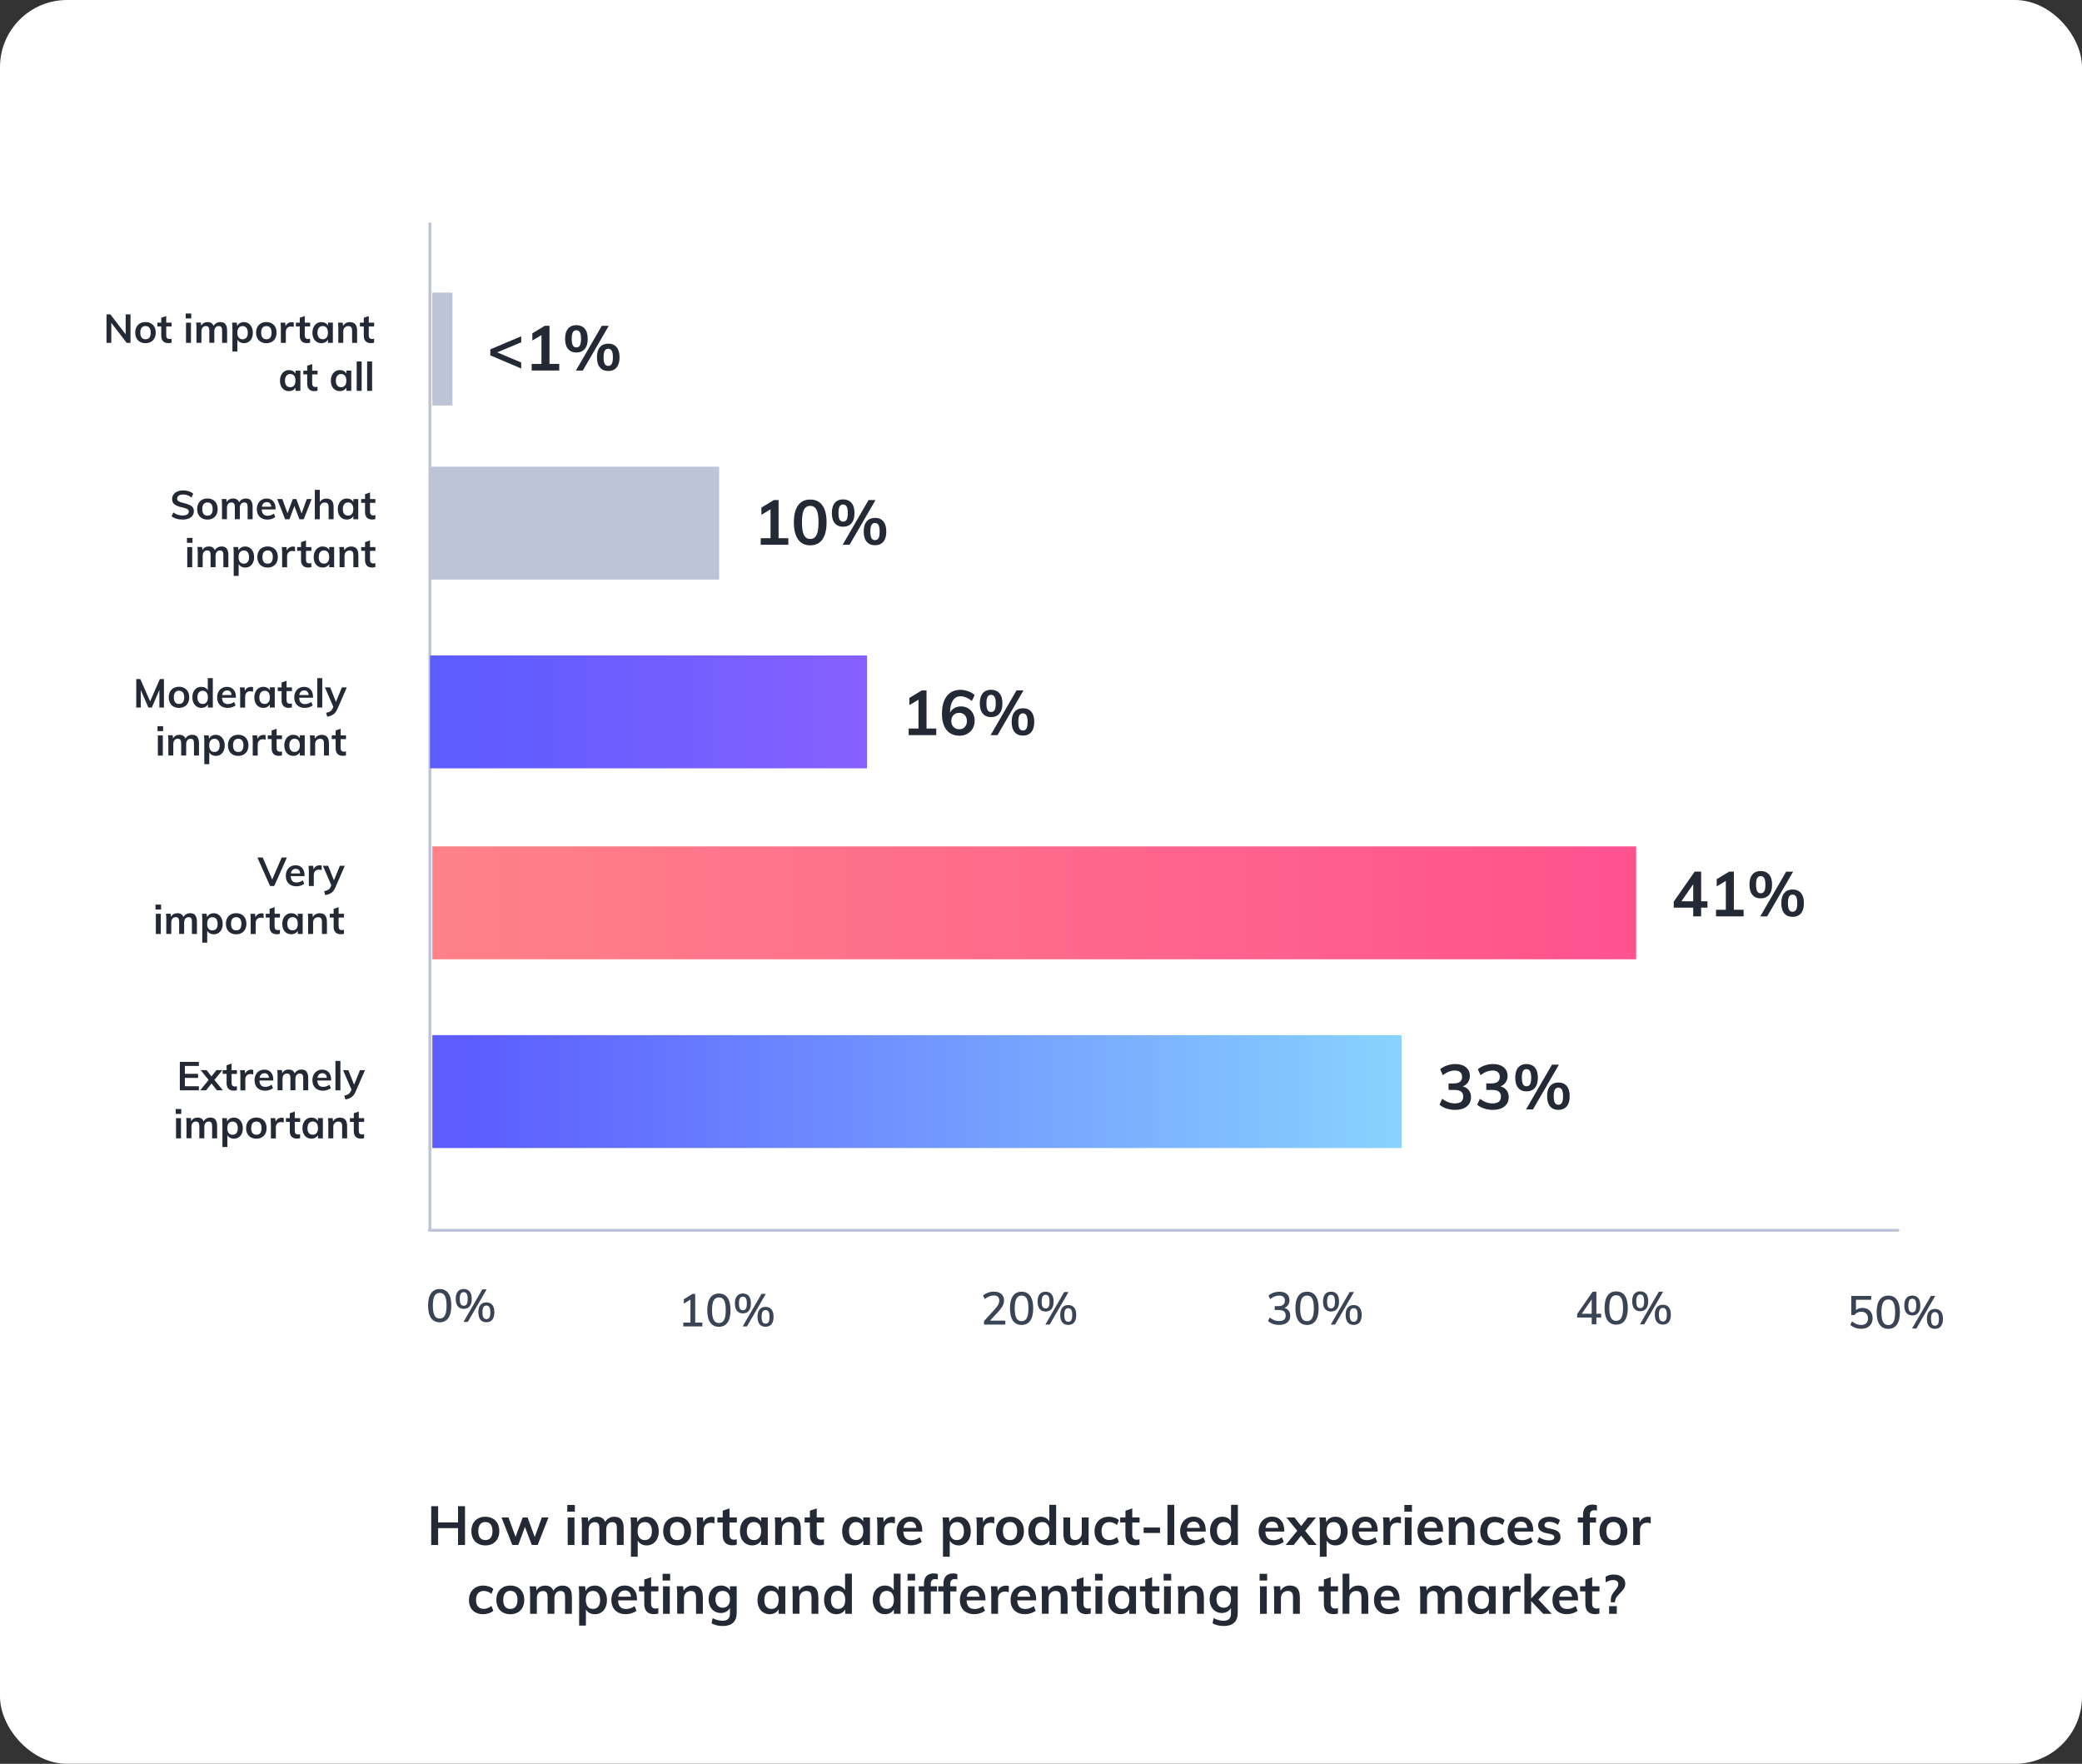 <?xml version="1.0" encoding="UTF-8"?><svg id="Layer_2" xmlns="http://www.w3.org/2000/svg" xmlns:xlink="http://www.w3.org/1999/xlink" viewBox="0 0 726 615"><rect x="0" y="0" width="726" height="615" fill="#333333" stroke="none"/><defs><style>.cls-1{fill:none;stroke:#bec4d7;stroke-linecap:round;stroke-linejoin:round;}.cls-2{fill:url(#linear-gradient);}.cls-3{fill:#fff;}.cls-4{fill:#bec4d7;}.cls-5{fill:#242a35;}.cls-6{fill:#394455;}.cls-7{fill:url(#linear-gradient-3);}.cls-8{fill:url(#linear-gradient-2);}</style><linearGradient id="linear-gradient" x1="150.75" y1="302.62" x2="570.54" y2="302.62" gradientTransform="translate(0 617.42) scale(1 -1)" gradientUnits="userSpaceOnUse"><stop offset="0" stop-color="#ff8288"/><stop offset="1" stop-color="#ff528f"/></linearGradient><linearGradient id="linear-gradient-2" x1="150.75" y1="236.81" x2="488.73" y2="236.81" gradientTransform="translate(0 617.42) scale(1 -1)" gradientUnits="userSpaceOnUse"><stop offset=".03" stop-color="#5c5cff"/><stop offset="1" stop-color="#88d3ff"/></linearGradient><linearGradient id="linear-gradient-3" x1="149.95" y1="369.2" x2="302.35" y2="369.2" gradientTransform="translate(0 617.42) scale(1 -1)" gradientUnits="userSpaceOnUse"><stop offset=".03" stop-color="#5c5cff"/><stop offset="1" stop-color="#8760ff"/></linearGradient></defs><g id="Layer_1-2"><rect class="cls-3" width="726" height="615" rx="23.39" ry="23.39"/><path class="cls-5" d="m181.75,117.25v2.1l-8.37,3.51,8.37,3.53v2.1l-10.78-4.58v-2.1l10.78-4.56Z"/><path class="cls-5" d="m191.61,126.89h3.4v2.3h-9.62v-2.3h3.42v-10.06l-3.18,1.91v-2.52l4.34-2.63h1.64s0,13.3,0,13.3Z"/><path class="cls-5" d="m198.09,121.69c-.69-.81-1.04-2-1.04-3.56s.35-2.73,1.04-3.54c.69-.81,1.66-1.22,2.88-1.22s2.21.41,2.92,1.22c.7.81,1.05,1.99,1.05,3.54s-.35,2.75-1.05,3.56-1.67,1.22-2.92,1.22-2.19-.41-2.88-1.22Zm4.13-1.26c.26-.47.39-1.23.39-2.3s-.13-1.79-.41-2.27-.68-.71-1.24-.71-.94.24-1.21.71-.39,1.23-.39,2.27.13,1.82.39,2.29.67.71,1.21.71c.57,0,.99-.23,1.25-.7h.01Zm1.01,8.77h-2.41l9.03-15.6h2.43l-9.05,15.6h0Zm5.97-1.06c-.69-.81-1.04-2.01-1.04-3.58s.35-2.72,1.04-3.53c.69-.8,1.66-1.21,2.9-1.21s2.21.4,2.9,1.21c.69.8,1.04,1.99,1.04,3.55s-.35,2.75-1.04,3.56c-.69.81-1.66,1.22-2.9,1.22s-2.21-.41-2.9-1.22Zm4.13-1.27c.26-.47.39-1.24.39-2.29s-.14-1.79-.41-2.27c-.27-.47-.68-.71-1.22-.71s-.96.24-1.23.71c-.26.48-.39,1.23-.39,2.27s.13,1.82.39,2.29.67.71,1.23.71.96-.24,1.23-.71h.01Z"/><rect class="cls-2" x="150.75" y="295.12" width="419.79" height="39.36"/><path class="cls-5" d="m43.82,109.61h1.69v9.93h-1.34l-5.36-6.96v6.96h-1.67v-9.93h1.34l5.34,6.95v-6.95Z"/><path class="cls-5" d="m48.85,119.21c-.54-.3-.96-.72-1.25-1.28-.29-.55-.44-1.2-.44-1.95s.15-1.39.44-1.95c.29-.55.71-.98,1.25-1.28s1.17-.45,1.89-.45,1.33.15,1.87.45.96.72,1.25,1.28c.29.55.44,1.2.44,1.95s-.15,1.39-.44,1.95c-.29.55-.71.98-1.25,1.28-.54.3-1.16.45-1.87.45s-1.35-.15-1.89-.45Zm3.24-1.5c.31-.39.47-.96.47-1.72s-.16-1.33-.47-1.72-.76-.59-1.34-.59-1.04.2-1.35.59-.47.97-.47,1.72.16,1.34.47,1.72.76.58,1.35.58,1.05-.19,1.36-.58h-.02Z"/><path class="cls-5" d="m57.97,113.81v3.15c0,.83.39,1.24,1.16,1.24.21,0,.45-.04.7-.11v1.38c-.31.11-.68.17-1.12.17-.8,0-1.41-.22-1.84-.67s-.64-1.09-.64-1.92v-3.24h-1.35v-1.31h1.35v-1.71l1.74-.59v2.3h1.87v1.31s-1.87,0-1.87,0Z"/><path class="cls-5" d="m64.75,109.31h1.94v1.72h-1.94v-1.72Zm.11,10.24v-7.04h1.73v7.04h-1.73Z"/><path class="cls-5" d="m78.6,113.04c.39.48.59,1.21.59,2.18v4.32h-1.74v-4.27c0-.56-.09-.96-.27-1.21s-.48-.37-.9-.37c-.48,0-.86.17-1.14.51-.27.34-.41.81-.41,1.4v3.93h-1.74v-4.27c0-.55-.1-.95-.29-1.2s-.49-.38-.9-.38c-.48,0-.86.17-1.14.51-.28.34-.42.81-.42,1.4v3.93h-1.73v-5.05c0-.74-.04-1.41-.11-2h1.63l.12,1.12c.2-.42.5-.74.89-.96s.83-.33,1.33-.33c1.08,0,1.78.45,2.11,1.34.22-.42.54-.75.96-.98.41-.24.88-.36,1.39-.36.8,0,1.39.24,1.79.72l-.02.02Z"/><path class="cls-5" d="m86.67,112.79c.47.31.84.75,1.1,1.31.27.56.4,1.21.4,1.93s-.13,1.36-.39,1.91-.62.97-1.09,1.27c-.47.3-1.01.45-1.62.45-.51,0-.97-.11-1.37-.33s-.71-.52-.92-.91v4.14h-1.73v-8.06c0-.74-.04-1.41-.11-2h1.63l.14,1.21c.19-.44.49-.78.91-1.03.42-.25.9-.37,1.45-.37.6,0,1.14.16,1.61.47h0Zm-.73,4.92c.32-.39.47-.95.47-1.67s-.16-1.31-.47-1.72c-.32-.41-.76-.62-1.34-.62s-1.05.2-1.37.6-.47.97-.47,1.72.16,1.3.47,1.69.77.59,1.35.59,1.04-.2,1.35-.59h.01Z"/><path class="cls-5" d="m90.99,119.21c-.54-.3-.96-.72-1.25-1.28-.29-.55-.44-1.2-.44-1.95s.15-1.39.44-1.95c.29-.55.71-.98,1.25-1.28s1.17-.45,1.89-.45,1.33.15,1.87.45.96.72,1.25,1.28c.29.55.44,1.2.44,1.95s-.15,1.39-.44,1.95c-.29.55-.71.98-1.25,1.28-.54.3-1.16.45-1.87.45s-1.35-.15-1.89-.45Zm3.24-1.5c.31-.39.47-.96.47-1.72s-.16-1.33-.47-1.72-.76-.59-1.34-.59-1.04.2-1.35.59-.47.97-.47,1.72.16,1.34.47,1.72.76.58,1.35.58,1.05-.19,1.36-.58h-.02Z"/><path class="cls-5" d="m102.43,112.44v1.59c-.31-.12-.62-.18-.93-.18-.6,0-1.05.17-1.36.52s-.47.8-.47,1.37v3.81h-1.73v-5.05c0-.74-.04-1.41-.11-2h1.63l.14,1.24c.18-.46.46-.8.84-1.05.38-.24.81-.36,1.3-.36.27,0,.5.04.7.11h0Z"/><path class="cls-5" d="m106.27,113.81v3.15c0,.83.39,1.24,1.16,1.24.21,0,.45-.04.7-.11v1.38c-.31.11-.68.17-1.12.17-.8,0-1.41-.22-1.84-.67-.43-.45-.64-1.09-.64-1.92v-3.24h-1.35v-1.31h1.35v-1.71l1.74-.59v2.3h1.87v1.31s-1.87,0-1.87,0Z"/><path class="cls-5" d="m116.07,112.5v7.04h-1.71v-1.13c-.21.39-.52.7-.92.91-.4.22-.86.33-1.37.33-.61,0-1.16-.15-1.63-.45-.47-.3-.84-.72-1.1-1.27-.26-.55-.39-1.19-.39-1.91s.13-1.37.4-1.93c.27-.56.63-1,1.11-1.31.47-.31,1.01-.47,1.62-.47.51,0,.97.11,1.37.33s.71.52.92.91v-1.06h1.71-.01Zm-2.19,5.19c.32-.4.47-.96.47-1.69s-.16-1.32-.47-1.72c-.32-.4-.77-.6-1.35-.6s-1.02.21-1.35.62c-.32.41-.48.99-.48,1.72s.16,1.28.48,1.67.77.59,1.36.59,1.02-.2,1.34-.6h0Z"/><path class="cls-5" d="m124.52,115.22v4.32h-1.74v-4.24c0-.56-.11-.96-.32-1.22-.21-.25-.54-.38-.99-.38-.53,0-.96.17-1.28.51-.33.34-.49.79-.49,1.35v3.99h-1.73v-5.05c0-.74-.04-1.41-.11-2h1.63l.12,1.16c.24-.43.57-.76.98-.99.41-.23.88-.35,1.4-.35,1.68,0,2.52.97,2.52,2.9h0Z"/><path class="cls-5" d="m128.59,113.81v3.15c0,.83.39,1.24,1.16,1.24.21,0,.45-.04.7-.11v1.38c-.31.11-.68.17-1.12.17-.8,0-1.41-.22-1.84-.67-.43-.45-.64-1.09-.64-1.92v-3.24h-1.35v-1.31h1.35v-1.71l1.74-.59v2.3h1.87v1.31h-1.87Z"/><path class="cls-5" d="m104.75,129.23v7.04h-1.71v-1.13c-.21.39-.52.7-.92.91-.4.22-.86.33-1.37.33-.61,0-1.16-.15-1.63-.45-.47-.3-.84-.72-1.1-1.27s-.39-1.19-.39-1.91.13-1.37.4-1.93c.27-.56.63-1,1.11-1.31.47-.31,1.01-.47,1.62-.47.51,0,.97.11,1.37.33s.71.52.92.91v-1.06h1.71-.01Zm-2.19,5.19c.32-.4.47-.96.47-1.69s-.16-1.32-.47-1.72c-.32-.4-.77-.6-1.35-.6s-1.02.21-1.35.62c-.32.41-.48.99-.48,1.72s.16,1.28.48,1.67.77.59,1.36.59,1.02-.2,1.34-.6h0Z"/><path class="cls-5" d="m108.86,130.55v3.15c0,.83.39,1.24,1.16,1.24.21,0,.45-.04.7-.11v1.38c-.31.11-.68.17-1.12.17-.8,0-1.41-.22-1.84-.67-.43-.45-.64-1.09-.64-1.92v-3.24h-1.35v-1.31h1.35v-1.71l1.74-.59v2.3h1.87v1.31h-1.87Z"/><path class="cls-5" d="m122.49,129.23v7.04h-1.71v-1.13c-.21.39-.52.7-.92.91-.4.22-.86.33-1.37.33-.61,0-1.16-.15-1.63-.45-.47-.3-.84-.72-1.1-1.27s-.39-1.19-.39-1.91.13-1.37.4-1.93c.27-.56.63-1,1.11-1.31.47-.31,1.01-.47,1.62-.47.51,0,.97.11,1.37.33s.71.52.92.91v-1.06h1.71-.01Zm-2.19,5.19c.32-.4.47-.96.47-1.69s-.16-1.32-.47-1.72c-.32-.4-.77-.6-1.35-.6s-1.02.21-1.35.62c-.32.41-.48.99-.48,1.72s.16,1.28.48,1.67.77.59,1.36.59,1.02-.2,1.34-.6h0Z"/><path class="cls-5" d="m124.38,136.28v-10.26h1.73v10.26h-1.73Z"/><path class="cls-5" d="m128.02,136.28v-10.26h1.73v10.26h-1.73Z"/><rect class="cls-4" x="150.75" y="102.03" width="7.02" height="39.36"/><rect class="cls-8" x="150.75" y="360.93" width="337.98" height="39.36"/><path class="cls-5" d="m595.4,314.26v2.21h-2.21v3.05h-2.76v-3.05h-6.79v-2.1l7.3-10.45h2.26v10.34h2.21-.01Zm-9.09,0h4.12v-5.94l-4.12,5.94Z"/><path class="cls-5" d="m604.6,317.22h3.4v2.3h-9.62v-2.3h3.42v-10.06l-3.18,1.91v-2.52l4.34-2.63h1.64v13.3h0Z"/><path class="cls-5" d="m611.08,312.02c-.69-.81-1.04-2-1.04-3.56s.35-2.73,1.04-3.54,1.66-1.22,2.88-1.22,2.21.41,2.92,1.22c.7.81,1.05,1.99,1.05,3.54s-.35,2.75-1.05,3.56-1.67,1.22-2.92,1.22-2.19-.41-2.88-1.22Zm4.13-1.26c.26-.47.39-1.23.39-2.3s-.13-1.79-.41-2.27-.68-.71-1.24-.71-.94.24-1.21.71-.39,1.23-.39,2.27.13,1.82.39,2.29.67.71,1.21.71c.57,0,.99-.23,1.25-.7h0Zm1.01,8.77h-2.41l9.03-15.6h2.43l-9.05,15.6h0Zm5.97-1.06c-.69-.81-1.04-2.01-1.04-3.58s.35-2.72,1.04-3.53c.69-.8,1.66-1.21,2.9-1.21s2.21.4,2.9,1.21c.69.8,1.04,1.99,1.04,3.55s-.35,2.75-1.04,3.56-1.66,1.22-2.9,1.22-2.21-.41-2.9-1.22Zm4.13-1.27c.26-.47.39-1.24.39-2.29s-.14-1.79-.41-2.27c-.27-.47-.68-.71-1.22-.71s-.96.24-1.23.71c-.26.48-.39,1.23-.39,2.27s.13,1.82.39,2.29.67.71,1.23.71.96-.24,1.23-.71h0Z"/><line class="cls-1" x1="149.69" y1="428.98" x2="661.81" y2="428.98"/><line class="cls-1" x1="149.91" y1="428.53" x2="149.91" y2="78.06"/><path class="cls-6" d="m150.32,459.58c-.69-.99-1.04-2.43-1.04-4.32s.34-3.33,1.04-4.32c.69-.99,1.69-1.48,3.01-1.48s2.32.49,3.01,1.47c.69.98,1.04,2.42,1.04,4.31s-.34,3.35-1.04,4.33c-.69.99-1.7,1.48-3.01,1.48s-2.32-.49-3.01-1.48h0Zm4.82-.93c.39-.73.58-1.86.58-3.4s-.19-2.67-.57-3.38-.99-1.07-1.82-1.07-1.42.36-1.81,1.08-.58,1.84-.58,3.37.19,2.67.58,3.4c.39.73.99,1.09,1.81,1.09s1.42-.36,1.81-1.09h0Z"/><path class="cls-6" d="m159.65,455.49c-.49-.59-.74-1.45-.74-2.59s.25-2,.74-2.58,1.18-.88,2.05-.88,1.57.29,2.06.88c.49.58.74,1.44.74,2.58s-.25,2-.74,2.59-1.18.88-2.06.88-1.55-.29-2.05-.88Zm3.1-.77c.22-.38.33-.99.33-1.82s-.11-1.42-.33-1.79c-.22-.38-.57-.57-1.05-.57s-.81.19-1.04.57c-.22.38-.33.98-.33,1.79s.11,1.45.33,1.82c.22.38.57.57,1.04.57s.83-.19,1.05-.57Zm.37,6.21h-1.5l6.57-11.35h1.5l-6.57,11.35Zm4.42-.77c-.49-.59-.74-1.45-.74-2.59s.25-2,.74-2.58,1.18-.88,2.06-.88,1.57.29,2.06.88c.49.58.73,1.44.73,2.58s-.24,2-.73,2.59c-.49.59-1.17.88-2.06.88s-1.57-.29-2.06-.88Zm3.12-.78c.22-.38.33-.98.33-1.81s-.11-1.42-.34-1.79c-.23-.38-.58-.57-1.04-.57s-.83.19-1.05.57-.33.98-.33,1.79.11,1.43.33,1.81.57.57,1.05.57.83-.19,1.05-.57h0Z"/><path class="cls-6" d="m242.41,461.15h2.49v1.35h-6.63v-1.35h2.49v-8.03l-2.31,1.43v-1.51l3.01-1.88h.96v9.99h-.01Z"/><path class="cls-6" d="m247.67,461.15c-.69-.99-1.04-2.43-1.04-4.32s.34-3.33,1.04-4.32c.69-.99,1.69-1.48,3.01-1.48s2.32.49,3.01,1.47c.69.98,1.04,2.42,1.04,4.31s-.34,3.35-1.04,4.33c-.69.99-1.7,1.48-3.01,1.48s-2.32-.49-3.01-1.48h0Zm4.82-.93c.39-.73.58-1.86.58-3.4s-.19-2.67-.57-3.38-.99-1.07-1.82-1.07-1.42.36-1.81,1.08-.58,1.84-.58,3.37.19,2.67.58,3.4c.39.73.99,1.09,1.81,1.09s1.42-.36,1.81-1.09h0Z"/><path class="cls-6" d="m257,457.06c-.49-.59-.74-1.45-.74-2.59s.25-2,.74-2.58,1.18-.88,2.05-.88,1.57.29,2.06.88c.49.58.74,1.44.74,2.58s-.25,2-.74,2.59-1.18.88-2.06.88-1.55-.29-2.05-.88Zm3.1-.77c.22-.38.33-.99.33-1.82s-.11-1.42-.33-1.79c-.22-.38-.57-.57-1.05-.57s-.81.19-1.04.57c-.22.38-.33.98-.33,1.79s.11,1.45.33,1.82c.22.38.57.57,1.04.57s.83-.19,1.05-.57Zm.37,6.21h-1.5l6.57-11.35h1.5l-6.57,11.35Zm4.42-.77c-.49-.59-.74-1.45-.74-2.59s.25-2,.74-2.58,1.18-.88,2.06-.88,1.57.29,2.06.88c.49.58.73,1.44.73,2.58s-.24,2-.73,2.59c-.49.59-1.17.88-2.06.88s-1.57-.29-2.06-.88Zm3.12-.78c.22-.38.33-.98.33-1.81s-.11-1.42-.34-1.79c-.23-.38-.58-.57-1.04-.57s-.83.19-1.05.57-.33.98-.33,1.79.11,1.43.33,1.81.57.57,1.05.57.83-.19,1.05-.57h0Z"/><path class="cls-6" d="m651.3,456.49c.54.3.95.73,1.24,1.27.29.55.44,1.18.44,1.89s-.16,1.38-.49,1.93c-.32.55-.79.98-1.39,1.29-.61.31-1.31.46-2.12.46-.7,0-1.39-.12-2.07-.37-.68-.24-1.24-.58-1.69-1l.57-1.21c1.05.83,2.12,1.24,3.2,1.24.75,0,1.34-.2,1.76-.61.42-.41.63-.97.63-1.7s-.21-1.25-.63-1.67-.98-.64-1.68-.64c-1.02,0-1.84.39-2.45,1.16h-1.07v-6.66h6.95v1.32h-5.32v3.6c.61-.51,1.35-.76,2.25-.76.71,0,1.34.15,1.87.45h0Z"/><path class="cls-6" d="m655.44,461.87c-.69-.99-1.04-2.43-1.04-4.32s.34-3.33,1.04-4.32c.69-.99,1.69-1.48,3.01-1.48s2.32.49,3.01,1.47,1.04,2.42,1.04,4.31-.34,3.35-1.04,4.33c-.69.99-1.7,1.48-3.01,1.48s-2.32-.49-3.01-1.48h0Zm4.82-.93c.39-.73.58-1.86.58-3.4s-.19-2.67-.57-3.38-.99-1.07-1.82-1.07-1.42.36-1.81,1.08-.58,1.84-.58,3.37.19,2.67.58,3.4c.39.73.99,1.09,1.81,1.09s1.42-.36,1.81-1.09h0Z"/><path class="cls-6" d="m664.77,457.78c-.49-.59-.74-1.45-.74-2.59s.25-2,.74-2.58,1.18-.88,2.05-.88,1.57.29,2.06.88c.49.58.74,1.44.74,2.58s-.25,2-.74,2.59-1.18.88-2.06.88-1.55-.29-2.05-.88Zm3.1-.77c.22-.38.33-.99.33-1.82s-.11-1.42-.33-1.79c-.22-.38-.57-.57-1.05-.57s-.81.19-1.04.57c-.22.38-.33.98-.33,1.79s.11,1.45.33,1.82c.22.38.57.57,1.04.57s.83-.19,1.05-.57Zm.37,6.21h-1.5l6.57-11.35h1.5l-6.57,11.35Zm4.42-.77c-.49-.59-.74-1.45-.74-2.59s.25-2,.74-2.58,1.18-.88,2.06-.88,1.57.29,2.06.88c.49.58.73,1.44.73,2.58s-.24,2-.73,2.59-1.17.88-2.06.88-1.57-.29-2.06-.88Zm3.12-.78c.22-.38.33-.98.33-1.81s-.11-1.42-.34-1.79c-.23-.38-.58-.57-1.04-.57s-.83.19-1.05.57-.33.98-.33,1.79.11,1.43.33,1.81c.22.38.57.57,1.05.57s.83-.19,1.05-.57Z"/><rect class="cls-7" x="149.95" y="228.54" width="152.4" height="39.36"/><rect class="cls-4" x="149.95" y="162.73" width="100.82" height="39.36"/><path class="cls-5" d="m61.52,180.87c-.67-.2-1.23-.5-1.69-.88l.61-1.31c.48.36.99.63,1.51.8.53.17,1.1.26,1.72.26.69,0,1.22-.12,1.6-.36.38-.24.56-.58.56-1.02,0-.37-.17-.66-.52-.86s-.92-.39-1.72-.57c-1.25-.27-2.15-.62-2.72-1.05s-.85-1.05-.85-1.87c0-.59.16-1.11.47-1.56.32-.46.76-.81,1.35-1.07.58-.26,1.25-.39,2.01-.39.7,0,1.36.1,1.99.31s1.14.5,1.54.87l-.6,1.31c-.88-.71-1.86-1.06-2.93-1.06-.64,0-1.15.13-1.52.4-.37.26-.56.62-.56,1.08,0,.39.17.69.5.89.33.21.89.4,1.69.57.83.2,1.5.41,2.02.63.52.23.92.52,1.2.88s.42.81.42,1.35c0,.6-.16,1.11-.47,1.56-.32.44-.77.78-1.37,1.02-.59.24-1.3.36-2.11.36-.76,0-1.48-.1-2.14-.31v.02Z"/><path class="cls-5" d="m70.45,180.72c-.54-.3-.96-.72-1.25-1.28-.29-.55-.44-1.2-.44-1.95s.15-1.39.44-1.95c.29-.55.71-.98,1.25-1.28s1.17-.45,1.89-.45,1.33.15,1.87.45.96.72,1.25,1.28c.29.55.44,1.2.44,1.95s-.15,1.39-.44,1.95c-.29.55-.71.98-1.25,1.28s-1.16.45-1.87.45-1.35-.15-1.89-.45Zm3.24-1.5c.31-.39.47-.96.47-1.72s-.16-1.33-.47-1.72-.76-.59-1.34-.59-1.04.2-1.35.59-.47.97-.47,1.72.16,1.34.47,1.72.76.58,1.35.58,1.05-.19,1.36-.58h-.02Z"/><path class="cls-5" d="m87.5,174.55c.39.48.59,1.21.59,2.18v4.32h-1.74v-4.27c0-.56-.09-.96-.27-1.21s-.48-.37-.9-.37c-.48,0-.86.17-1.14.51-.27.34-.41.81-.41,1.4v3.93h-1.74v-4.27c0-.55-.1-.95-.29-1.2s-.49-.38-.9-.38c-.48,0-.86.17-1.14.51s-.42.81-.42,1.4v3.93h-1.73v-5.05c0-.74-.04-1.41-.11-2h1.63l.12,1.12c.2-.42.5-.74.89-.96s.83-.33,1.33-.33c1.08,0,1.78.45,2.11,1.34.22-.42.54-.75.96-.98.41-.24.88-.36,1.39-.36.8,0,1.39.24,1.79.72l-.02.02Z"/><path class="cls-5" d="m96.11,177.62h-4.85c.04.75.23,1.31.57,1.67s.84.54,1.51.54c.77,0,1.49-.25,2.15-.75l.5,1.2c-.33.27-.75.49-1.23.65-.49.16-.98.24-1.49.24-1.15,0-2.06-.33-2.72-.98s-.99-1.54-.99-2.68c0-.72.14-1.35.43-1.91s.69-.99,1.21-1.3,1.11-.47,1.77-.47c.97,0,1.73.31,2.29.94s.84,1.49.84,2.59v.26h.01Zm-4.23-2.13c-.29.27-.48.67-.56,1.19h3.28c-.06-.53-.22-.93-.48-1.2-.27-.27-.63-.4-1.09-.4s-.84.14-1.14.41h-.01Z"/><path class="cls-5" d="m106.97,174.01h1.7l-2.76,7.04h-1.52l-1.74-4.62-1.7,4.62h-1.53l-2.76-7.04h1.79l1.81,4.96,1.83-4.96h1.25l1.83,5.01,1.81-5.01h-.01Z"/><path class="cls-5" d="m116.33,176.73v4.32h-1.74v-4.24c0-.56-.11-.96-.32-1.22-.21-.25-.54-.38-.99-.38-.53,0-.96.17-1.28.51-.33.34-.49.79-.49,1.35v3.99h-1.73v-10.26h1.73v4.24c.24-.38.56-.68.96-.89s.85-.31,1.34-.31c1.68,0,2.52.97,2.52,2.9h0Z"/><path class="cls-5" d="m124.92,174.01v7.04h-1.71v-1.13c-.21.39-.52.7-.92.91-.4.22-.86.33-1.37.33-.61,0-1.16-.15-1.63-.45-.47-.3-.84-.72-1.1-1.27s-.39-1.19-.39-1.91.13-1.37.4-1.93c.27-.56.63-1,1.11-1.31.47-.31,1.01-.47,1.62-.47.51,0,.97.11,1.37.33s.71.52.92.91v-1.06h1.71-.01Zm-2.19,5.19c.32-.4.47-.96.47-1.69s-.16-1.32-.47-1.72c-.32-.4-.77-.6-1.35-.6s-1.02.21-1.35.62c-.32.41-.48.99-.48,1.72s.16,1.28.48,1.67.77.59,1.36.59,1.02-.2,1.34-.6h0Z"/><path class="cls-5" d="m129.03,175.32v3.15c0,.83.39,1.24,1.16,1.24.21,0,.45-.04.7-.11v1.38c-.31.11-.68.17-1.12.17-.8,0-1.41-.22-1.84-.67-.43-.45-.64-1.09-.64-1.92v-3.24h-1.35v-1.31h1.35v-1.71l1.74-.59v2.3h1.87v1.31h-1.87Z"/><path class="cls-5" d="m65.19,187.55h1.94v1.72h-1.94v-1.72Zm.11,10.24v-7.04h1.73v7.04h-1.73Z"/><path class="cls-5" d="m79.04,191.28c.39.48.59,1.21.59,2.18v4.32h-1.74v-4.27c0-.56-.09-.96-.27-1.21s-.48-.37-.9-.37c-.48,0-.86.17-1.14.51-.27.34-.41.81-.41,1.4v3.93h-1.74v-4.27c0-.55-.1-.95-.29-1.2s-.49-.38-.9-.38c-.48,0-.86.17-1.14.51s-.42.81-.42,1.4v3.93h-1.73v-5.05c0-.74-.04-1.41-.11-2h1.63l.12,1.12c.2-.42.5-.74.89-.96s.83-.33,1.33-.33c1.08,0,1.78.45,2.11,1.34.22-.42.54-.75.96-.98.41-.24.88-.36,1.39-.36.8,0,1.39.24,1.79.72l-.02.02Z"/><path class="cls-5" d="m87.11,191.03c.47.31.84.75,1.1,1.31.27.56.4,1.21.4,1.93s-.13,1.36-.39,1.91-.62.97-1.09,1.27c-.47.3-1.01.45-1.62.45-.51,0-.97-.11-1.37-.33s-.71-.52-.92-.91v4.14h-1.73v-8.06c0-.74-.04-1.41-.11-2h1.63l.14,1.21c.19-.44.49-.78.91-1.03.42-.25.9-.37,1.45-.37.6,0,1.14.16,1.61.47h0Zm-.73,4.92c.32-.39.47-.95.47-1.67s-.16-1.31-.47-1.72c-.32-.41-.76-.62-1.34-.62s-1.05.2-1.37.6c-.32.4-.47.97-.47,1.72s.16,1.3.47,1.69.77.59,1.35.59,1.04-.2,1.35-.59h.01Z"/><path class="cls-5" d="m91.43,197.45c-.54-.3-.96-.72-1.25-1.28-.29-.55-.44-1.2-.44-1.95s.15-1.39.44-1.95c.29-.55.71-.98,1.25-1.28s1.17-.45,1.89-.45,1.33.15,1.87.45.96.72,1.25,1.28c.29.55.44,1.2.44,1.95s-.15,1.39-.44,1.95c-.29.55-.71.98-1.25,1.28s-1.16.45-1.87.45-1.35-.15-1.89-.45Zm3.24-1.5c.31-.39.47-.96.47-1.72s-.16-1.33-.47-1.72-.76-.59-1.34-.59-1.04.2-1.35.59-.47.97-.47,1.72.16,1.34.47,1.72.76.58,1.35.58,1.05-.19,1.36-.58h-.02Z"/><path class="cls-5" d="m102.87,190.69v1.59c-.31-.12-.62-.18-.93-.18-.6,0-1.05.17-1.36.52s-.47.8-.47,1.37v3.81h-1.73v-5.05c0-.74-.04-1.41-.11-2h1.63l.14,1.24c.18-.46.46-.8.84-1.05.38-.24.81-.36,1.3-.36.27,0,.5.04.7.11h0Z"/><path class="cls-5" d="m106.71,192.06v3.15c0,.83.39,1.24,1.16,1.24.21,0,.45-.04.7-.11v1.38c-.31.11-.68.17-1.12.17-.8,0-1.41-.22-1.84-.67-.43-.45-.64-1.09-.64-1.92v-3.24h-1.35v-1.31h1.35v-1.71l1.74-.59v2.3h1.87v1.31h-1.87Z"/><path class="cls-5" d="m116.51,190.74v7.04h-1.71v-1.13c-.21.39-.52.7-.92.91-.4.22-.86.33-1.37.33-.61,0-1.16-.15-1.63-.45-.47-.3-.84-.72-1.1-1.27s-.39-1.19-.39-1.91.13-1.37.4-1.93c.27-.56.63-1,1.11-1.31.47-.31,1.01-.47,1.62-.47.51,0,.97.11,1.37.33s.71.52.92.91v-1.06h1.71-.01Zm-2.19,5.19c.32-.4.47-.96.47-1.69s-.16-1.32-.47-1.72c-.32-.4-.77-.6-1.35-.6s-1.02.21-1.35.62c-.32.41-.48.99-.48,1.72s.16,1.28.48,1.67.77.59,1.36.59,1.02-.2,1.34-.6h0Z"/><path class="cls-5" d="m124.96,193.46v4.32h-1.74v-4.24c0-.56-.11-.96-.32-1.22-.21-.25-.54-.38-.99-.38-.53,0-.96.17-1.28.51-.33.34-.49.79-.49,1.35v3.99h-1.73v-5.05c0-.74-.04-1.41-.11-2h1.63l.12,1.16c.24-.43.57-.76.98-.99.41-.23.88-.35,1.4-.35,1.68,0,2.52.97,2.52,2.9h0Z"/><path class="cls-5" d="m129.03,192.06v3.15c0,.83.39,1.24,1.16,1.24.21,0,.45-.04.7-.11v1.38c-.31.11-.68.17-1.12.17-.8,0-1.41-.22-1.84-.67-.43-.45-.64-1.09-.64-1.92v-3.24h-1.35v-1.31h1.35v-1.71l1.74-.59v2.3h1.87v1.31h-1.87Z"/><path class="cls-5" d="m55.75,236.78h1.42v9.93h-1.59v-6.16l-2.64,6.16h-1.19l-2.65-6.09v6.09h-1.59v-9.93h1.42l3.42,7.77,3.39-7.77h.01Z"/><path class="cls-5" d="m60.53,246.37c-.54-.3-.96-.72-1.25-1.28-.29-.55-.44-1.2-.44-1.95s.15-1.39.44-1.95c.29-.55.71-.98,1.25-1.28s1.17-.45,1.89-.45,1.33.15,1.87.45.96.72,1.25,1.28c.29.55.44,1.2.44,1.95s-.15,1.39-.44,1.95c-.29.55-.71.98-1.25,1.28s-1.16.45-1.87.45-1.35-.15-1.89-.45Zm3.24-1.5c.31-.39.47-.96.47-1.72s-.16-1.33-.47-1.72-.76-.59-1.34-.59-1.04.2-1.35.59-.47.97-.47,1.72.16,1.34.47,1.72.76.58,1.35.58,1.05-.19,1.36-.58h-.02Z"/><path class="cls-5" d="m74.21,236.45v10.26h-1.71v-1.13c-.21.39-.52.7-.92.91-.4.22-.86.33-1.37.33-.6,0-1.14-.15-1.62-.46-.47-.31-.84-.74-1.11-1.3-.26-.56-.4-1.21-.4-1.93s.13-1.36.39-1.91.63-.97,1.1-1.28c.47-.3,1.02-.45,1.63-.45.5,0,.95.1,1.35.31s.7.5.91.89v-4.24h1.75Zm-2.2,8.41c.32-.4.48-.97.48-1.7s-.16-1.3-.47-1.7c-.32-.4-.76-.6-1.34-.6s-1.04.2-1.36.59c-.32.4-.48.96-.48,1.68s.16,1.31.48,1.71c.32.41.77.61,1.35.61s1.03-.2,1.35-.6h-.01Z"/><path class="cls-5" d="m82.27,243.28h-4.85c.04.75.23,1.31.57,1.67s.84.54,1.51.54c.77,0,1.49-.25,2.15-.75l.5,1.2c-.33.27-.75.49-1.23.65-.49.16-.98.24-1.49.24-1.15,0-2.06-.33-2.72-.98s-.99-1.54-.99-2.68c0-.72.14-1.35.43-1.91s.69-.99,1.21-1.3,1.11-.47,1.77-.47c.97,0,1.73.31,2.29.94s.84,1.49.84,2.59v.26h.01Zm-4.23-2.13c-.29.27-.48.67-.56,1.19h3.28c-.06-.53-.22-.93-.48-1.2-.27-.27-.63-.4-1.09-.4s-.84.14-1.14.41h-.01Z"/><path class="cls-5" d="m88.24,239.61v1.59c-.31-.12-.62-.18-.93-.18-.6,0-1.05.17-1.36.52s-.47.8-.47,1.37v3.81h-1.73v-5.05c0-.74-.04-1.41-.11-2h1.63l.14,1.24c.18-.46.46-.8.84-1.05.38-.24.81-.36,1.3-.36.27,0,.5.04.7.11h0Z"/><path class="cls-5" d="m95.81,239.67v7.04h-1.71v-1.13c-.21.39-.52.7-.92.91-.4.22-.86.33-1.37.33-.61,0-1.16-.15-1.63-.45-.47-.3-.84-.72-1.1-1.27s-.39-1.19-.39-1.91.13-1.37.4-1.93c.27-.56.63-1,1.11-1.31.47-.31,1.01-.47,1.62-.47.51,0,.97.11,1.37.33s.71.52.92.91v-1.06h1.71-.01Zm-2.19,5.19c.32-.4.47-.96.47-1.69s-.16-1.32-.47-1.72c-.32-.4-.77-.6-1.35-.6s-1.02.21-1.35.62c-.32.41-.48.99-.48,1.72s.16,1.28.48,1.67.77.59,1.36.59,1.02-.2,1.34-.6h0Z"/><path class="cls-5" d="m99.93,240.98v3.15c0,.83.39,1.24,1.16,1.24.21,0,.45-.04.7-.11v1.38c-.31.11-.68.17-1.12.17-.8,0-1.41-.22-1.84-.67-.43-.45-.64-1.09-.64-1.92v-3.24h-1.35v-1.31h1.35v-1.71l1.74-.59v2.3h1.87v1.31h-1.87Z"/><path class="cls-5" d="m109.16,243.28h-4.85c.04.75.23,1.31.57,1.67s.84.54,1.51.54c.77,0,1.49-.25,2.15-.75l.5,1.2c-.33.27-.75.49-1.23.65-.49.16-.98.24-1.49.24-1.15,0-2.06-.33-2.72-.98s-.99-1.54-.99-2.68c0-.72.14-1.35.43-1.91s.69-.99,1.21-1.3,1.11-.47,1.77-.47c.97,0,1.73.31,2.29.94s.84,1.49.84,2.59v.26h.01Zm-4.23-2.13c-.29.27-.48.67-.56,1.19h3.28c-.06-.53-.22-.93-.48-1.2-.27-.27-.63-.4-1.09-.4s-.84.14-1.14.41h-.01Z"/><path class="cls-5" d="m110.64,246.71v-10.26h1.73v10.26h-1.73Z"/><path class="cls-5" d="m120.94,239.67l-3.28,7.52c-.37.87-.85,1.51-1.42,1.91-.58.4-1.29.66-2.13.79l-.39-1.34c.66-.15,1.16-.34,1.49-.56.33-.23.6-.57.8-1.01l.22-.52-2.93-6.79h1.83l2.02,5.06,2.06-5.06h1.73,0Z"/><path class="cls-5" d="m54.94,253.21h1.94v1.72h-1.94v-1.72Zm.11,10.24v-7.04h1.73v7.04h-1.73Z"/><path class="cls-5" d="m68.79,256.94c.39.48.59,1.21.59,2.18v4.32h-1.74v-4.27c0-.56-.09-.96-.27-1.21s-.48-.37-.9-.37c-.48,0-.86.17-1.14.51-.27.34-.41.81-.41,1.4v3.93h-1.74v-4.27c0-.55-.1-.95-.29-1.2s-.49-.38-.9-.38c-.48,0-.86.17-1.14.51s-.42.81-.42,1.4v3.93h-1.73v-5.05c0-.74-.04-1.41-.11-2h1.63l.12,1.12c.2-.42.5-.74.89-.96s.83-.33,1.33-.33c1.08,0,1.78.45,2.11,1.34.22-.42.54-.75.96-.98.41-.24.88-.36,1.39-.36.8,0,1.39.24,1.79.72l-.02.02Z"/><path class="cls-5" d="m76.86,256.69c.47.31.84.75,1.1,1.31.27.56.4,1.21.4,1.93s-.13,1.36-.39,1.91c-.26.55-.62.97-1.09,1.27-.47.3-1.01.45-1.62.45-.51,0-.97-.11-1.37-.33s-.71-.52-.92-.91v4.14h-1.73v-8.06c0-.74-.04-1.41-.11-2h1.63l.14,1.21c.19-.44.49-.78.91-1.03.42-.25.9-.37,1.45-.37.6,0,1.14.16,1.61.47h0Zm-.73,4.92c.32-.39.47-.95.47-1.67s-.16-1.31-.47-1.72c-.32-.41-.76-.62-1.34-.62s-1.05.2-1.37.6-.47.97-.47,1.72.16,1.3.47,1.69.77.59,1.35.59,1.04-.2,1.35-.59h.01Z"/><path class="cls-5" d="m81.18,263.11c-.54-.3-.96-.72-1.25-1.28-.29-.55-.44-1.2-.44-1.95s.15-1.39.44-1.95c.29-.55.71-.98,1.25-1.28s1.17-.45,1.89-.45,1.33.15,1.87.45.96.72,1.25,1.28c.29.55.44,1.2.44,1.95s-.15,1.39-.44,1.95c-.29.55-.71.98-1.25,1.28s-1.16.45-1.87.45-1.35-.15-1.89-.45Zm3.24-1.5c.31-.39.47-.96.47-1.72s-.16-1.33-.47-1.72-.76-.59-1.34-.59-1.04.2-1.35.59-.47.97-.47,1.72.16,1.34.47,1.72.76.58,1.35.58,1.05-.19,1.36-.58h-.02Z"/><path class="cls-5" d="m92.62,256.35v1.59c-.31-.12-.62-.18-.93-.18-.6,0-1.05.17-1.36.52s-.47.8-.47,1.37v3.81h-1.73v-5.05c0-.74-.04-1.41-.11-2h1.63l.14,1.24c.18-.46.46-.8.84-1.05.38-.24.81-.36,1.3-.36.27,0,.5.04.7.11h0Z"/><path class="cls-5" d="m96.46,257.71v3.15c0,.83.39,1.24,1.16,1.24.21,0,.45-.04.7-.11v1.38c-.31.11-.68.17-1.12.17-.8,0-1.41-.22-1.84-.67-.43-.45-.64-1.09-.64-1.92v-3.24h-1.35v-1.31h1.35v-1.71l1.74-.59v2.3h1.87v1.31h-1.87Z"/><path class="cls-5" d="m106.26,256.4v7.04h-1.71v-1.13c-.21.39-.52.7-.92.91-.4.22-.86.33-1.37.33-.61,0-1.16-.15-1.63-.45-.47-.3-.84-.72-1.1-1.27s-.39-1.19-.39-1.91.13-1.37.4-1.93c.27-.56.63-1,1.11-1.31.47-.31,1.01-.47,1.62-.47.51,0,.97.11,1.37.33s.71.52.92.91v-1.06h1.71-.01Zm-2.19,5.19c.32-.4.47-.96.47-1.69s-.16-1.32-.47-1.72c-.32-.4-.77-.6-1.35-.6s-1.02.21-1.35.62c-.32.41-.48.99-.48,1.72s.16,1.28.48,1.67.77.59,1.36.59,1.02-.2,1.34-.6h0Z"/><path class="cls-5" d="m114.71,259.12v4.32h-1.74v-4.24c0-.56-.11-.96-.32-1.22-.21-.25-.54-.38-.99-.38-.53,0-.96.17-1.28.51-.33.34-.49.79-.49,1.35v3.99h-1.73v-5.05c0-.74-.04-1.41-.11-2h1.63l.12,1.16c.24-.43.57-.76.98-.99.41-.23.88-.35,1.4-.35,1.68,0,2.52.97,2.52,2.9h0Z"/><path class="cls-5" d="m118.78,257.71v3.15c0,.83.39,1.24,1.16,1.24.21,0,.45-.04.7-.11v1.38c-.31.11-.68.17-1.12.17-.8,0-1.41-.22-1.84-.67-.43-.45-.64-1.09-.64-1.92v-3.24h-1.35v-1.31h1.35v-1.71l1.74-.59v2.3h1.87v1.31h-1.87Z"/><path class="cls-5" d="m98.22,298.99h1.83l-4.42,9.93h-1.46l-4.42-9.93h1.87l3.3,7.67,3.31-7.67h-.01Z"/><path class="cls-5" d="m106.21,305.49h-4.85c.04.75.23,1.31.57,1.67.34.36.84.54,1.51.54.77,0,1.49-.25,2.15-.75l.5,1.2c-.33.27-.75.49-1.23.65-.49.16-.98.24-1.49.24-1.15,0-2.06-.33-2.72-.98-.66-.65-.99-1.54-.99-2.68,0-.72.14-1.35.43-1.91s.69-.99,1.21-1.3,1.11-.47,1.77-.47c.97,0,1.73.31,2.29.94s.84,1.49.84,2.59v.26h.01Zm-4.23-2.13c-.29.27-.48.67-.56,1.19h3.28c-.06-.53-.22-.93-.48-1.2-.27-.27-.63-.4-1.09-.4s-.84.14-1.14.41h-.01Z"/><path class="cls-5" d="m112.18,301.82v1.59c-.31-.12-.62-.18-.93-.18-.6,0-1.05.17-1.36.52s-.47.8-.47,1.37v3.81h-1.73v-5.05c0-.74-.04-1.41-.11-2h1.63l.14,1.24c.18-.46.46-.8.84-1.05.38-.24.81-.36,1.3-.36.27,0,.5.04.7.11h0Z"/><path class="cls-5" d="m120.24,301.88l-3.28,7.52c-.37.87-.85,1.51-1.42,1.91-.58.4-1.29.66-2.13.79l-.39-1.34c.66-.15,1.16-.34,1.49-.56.33-.23.6-.57.8-1.01l.22-.52-2.93-6.79h1.83l2.02,5.06,2.06-5.06s1.73,0,1.73,0Z"/><path class="cls-5" d="m54.23,315.42h1.94v1.72h-1.94v-1.72Zm.11,10.24v-7.04h1.73v7.04h-1.73Z"/><path class="cls-5" d="m68.08,319.15c.39.48.59,1.21.59,2.18v4.32h-1.74v-4.27c0-.56-.09-.96-.27-1.21s-.48-.37-.9-.37c-.48,0-.86.17-1.14.51-.27.34-.41.81-.41,1.4v3.93h-1.74v-4.27c0-.55-.1-.95-.29-1.2s-.49-.38-.9-.38c-.48,0-.86.17-1.14.51s-.42.81-.42,1.4v3.93h-1.73v-5.05c0-.74-.04-1.41-.11-2h1.63l.12,1.12c.2-.42.5-.74.89-.96s.83-.33,1.33-.33c1.08,0,1.78.45,2.11,1.34.22-.42.54-.75.96-.98.41-.24.88-.36,1.39-.36.8,0,1.39.24,1.79.72l-.02.02Z"/><path class="cls-5" d="m76.15,318.9c.47.31.84.75,1.1,1.31.27.56.4,1.21.4,1.93s-.13,1.36-.39,1.91c-.26.55-.62.97-1.09,1.27-.47.3-1.01.45-1.62.45-.51,0-.97-.11-1.37-.33s-.71-.52-.92-.91v4.14h-1.73v-8.06c0-.74-.04-1.41-.11-2h1.63l.14,1.21c.19-.44.49-.78.91-1.03.42-.25.9-.37,1.45-.37.6,0,1.14.16,1.61.47h0Zm-.73,4.92c.32-.39.47-.95.47-1.67s-.16-1.31-.47-1.72c-.32-.41-.76-.62-1.34-.62s-1.05.2-1.37.6-.47.97-.47,1.72.16,1.3.47,1.69.77.59,1.35.59,1.04-.2,1.35-.59h.01Z"/><path class="cls-5" d="m80.47,325.32c-.54-.3-.96-.72-1.25-1.28-.29-.55-.44-1.2-.44-1.95s.15-1.39.44-1.95c.29-.55.71-.98,1.25-1.28s1.17-.45,1.89-.45,1.33.15,1.87.45.96.72,1.25,1.28c.29.55.44,1.2.44,1.95s-.15,1.39-.44,1.95c-.29.55-.71.98-1.25,1.28s-1.16.45-1.87.45-1.35-.15-1.89-.45Zm3.24-1.5c.31-.39.47-.96.47-1.72s-.16-1.33-.47-1.72-.76-.59-1.34-.59-1.04.2-1.35.59-.47.97-.47,1.72.16,1.34.47,1.72.76.58,1.35.58,1.05-.19,1.36-.58h-.02Z"/><path class="cls-5" d="m91.91,318.56v1.59c-.31-.12-.62-.18-.93-.18-.6,0-1.05.17-1.36.52s-.47.8-.47,1.37v3.81h-1.73v-5.05c0-.74-.04-1.41-.11-2h1.63l.14,1.24c.18-.46.46-.8.84-1.05.38-.24.81-.36,1.3-.36.27,0,.5.04.7.11h0Z"/><path class="cls-5" d="m95.75,319.92v3.15c0,.83.39,1.24,1.16,1.24.21,0,.45-.04.7-.11v1.38c-.31.11-.68.17-1.12.17-.8,0-1.41-.22-1.84-.67-.43-.45-.64-1.09-.64-1.92v-3.24h-1.35v-1.31h1.35v-1.71l1.74-.59v2.3h1.87v1.31h-1.87Z"/><path class="cls-5" d="m105.55,318.61v7.04h-1.71v-1.13c-.21.39-.52.7-.92.91-.4.22-.86.33-1.37.33-.61,0-1.16-.15-1.63-.45-.47-.3-.84-.72-1.1-1.27s-.39-1.19-.39-1.91.13-1.37.4-1.93c.27-.56.63-1,1.11-1.31.47-.31,1.01-.47,1.62-.47.51,0,.97.11,1.37.33s.71.52.92.91v-1.06h1.71-.01Zm-2.19,5.19c.32-.4.47-.96.47-1.69s-.16-1.32-.47-1.72c-.32-.4-.77-.6-1.35-.6s-1.02.21-1.35.62c-.32.41-.48.99-.48,1.72s.16,1.28.48,1.67.77.59,1.36.59,1.02-.2,1.34-.6h0Z"/><path class="cls-5" d="m114,321.33v4.32h-1.74v-4.24c0-.56-.11-.96-.32-1.22-.21-.25-.54-.38-.99-.38-.53,0-.96.17-1.28.51-.33.34-.49.79-.49,1.35v3.99h-1.73v-5.05c0-.74-.04-1.41-.11-2h1.63l.12,1.16c.24-.43.57-.76.98-.99.41-.23.88-.35,1.4-.35,1.68,0,2.52.97,2.52,2.9h0Z"/><path class="cls-5" d="m118.08,319.92v3.15c0,.83.39,1.24,1.16,1.24.21,0,.45-.04.7-.11v1.38c-.31.11-.68.17-1.12.17-.8,0-1.41-.22-1.84-.67-.43-.45-.64-1.09-.64-1.92v-3.24h-1.35v-1.31h1.35v-1.71l1.74-.59v2.3h1.87v1.31h-1.87Z"/><path class="cls-5" d="m62.71,380.18v-9.93h6.64v1.42h-4.88v2.75h4.59v1.42h-4.59v2.91h4.88v1.42h-6.64Z"/><path class="cls-5" d="m74.77,376.55l2.96,3.63h-2.08l-1.9-2.38-1.9,2.38h-2.06l2.96-3.63-2.78-3.42h2.06l1.72,2.19,1.71-2.19h2.08l-2.78,3.42h.01Z"/><path class="cls-5" d="m80.75,374.45v3.15c0,.83.39,1.24,1.16,1.24.21,0,.45-.04.7-.11v1.38c-.31.11-.68.17-1.12.17-.8,0-1.41-.22-1.84-.67-.43-.45-.64-1.09-.64-1.92v-3.24h-1.35v-1.31h1.35v-1.71l1.74-.59v2.3h1.87v1.31h-1.87Z"/><path class="cls-5" d="m88.31,373.08v1.59c-.31-.12-.62-.18-.93-.18-.6,0-1.05.17-1.36.52s-.47.8-.47,1.37v3.81h-1.73v-5.05c0-.74-.04-1.41-.11-2h1.63l.14,1.24c.18-.46.46-.8.84-1.05.38-.24.81-.36,1.3-.36.27,0,.5.04.7.11h0Z"/><path class="cls-5" d="m95.31,376.75h-4.85c.04.75.23,1.31.57,1.67.34.36.84.54,1.51.54.77,0,1.49-.25,2.15-.75l.5,1.2c-.33.27-.75.49-1.23.65-.49.16-.98.24-1.49.24-1.15,0-2.06-.33-2.72-.98-.66-.65-.99-1.54-.99-2.68,0-.72.14-1.35.43-1.91s.69-.99,1.21-1.3,1.11-.47,1.77-.47c.97,0,1.73.31,2.29.94s.84,1.49.84,2.59v.26h.01Zm-4.23-2.13c-.29.27-.48.67-.56,1.19h3.28c-.06-.53-.22-.93-.48-1.2-.27-.27-.63-.4-1.09-.4s-.84.14-1.14.41h-.01Z"/><path class="cls-5" d="m106.88,373.67c.39.48.59,1.21.59,2.18v4.32h-1.74v-4.27c0-.56-.09-.96-.27-1.21s-.48-.37-.9-.37c-.48,0-.86.17-1.14.51-.27.34-.41.81-.41,1.4v3.93h-1.74v-4.27c0-.55-.1-.95-.29-1.2s-.49-.38-.9-.38c-.48,0-.86.17-1.14.51s-.42.81-.42,1.4v3.93h-1.73v-5.05c0-.74-.04-1.41-.11-2h1.63l.12,1.12c.2-.42.5-.74.89-.96s.83-.33,1.33-.33c1.08,0,1.78.45,2.11,1.34.22-.42.54-.75.96-.98.41-.24.88-.36,1.39-.36.8,0,1.39.24,1.79.72l-.02.02Z"/><path class="cls-5" d="m115.49,376.75h-4.85c.04.75.23,1.31.57,1.67.34.36.84.54,1.51.54.77,0,1.49-.25,2.15-.75l.5,1.2c-.33.27-.75.49-1.23.65-.49.16-.98.24-1.49.24-1.15,0-2.06-.33-2.72-.98-.66-.65-.99-1.54-.99-2.68,0-.72.14-1.35.43-1.91s.69-.99,1.21-1.3,1.11-.47,1.77-.47c.97,0,1.73.31,2.29.94s.84,1.49.84,2.59v.26h.01Zm-4.23-2.13c-.29.27-.48.67-.56,1.19h3.28c-.06-.53-.22-.93-.48-1.2-.27-.27-.63-.4-1.09-.4s-.84.14-1.14.41h-.01Z"/><path class="cls-5" d="m116.97,380.18v-10.26h1.73v10.26h-1.73Z"/><path class="cls-5" d="m127.27,373.14l-3.28,7.52c-.37.87-.85,1.51-1.42,1.91-.58.4-1.29.66-2.13.79l-.39-1.34c.66-.15,1.16-.34,1.49-.56.33-.23.6-.57.8-1.01l.22-.52-2.93-6.79h1.83l2.02,5.06,2.06-5.06s1.73,0,1.73,0Z"/><path class="cls-5" d="m61.27,386.68h1.94v1.72h-1.94v-1.72Zm.11,10.24v-7.04h1.73v7.04h-1.73Z"/><path class="cls-5" d="m75.12,390.41c.39.48.59,1.21.59,2.18v4.32h-1.74v-4.27c0-.56-.09-.96-.27-1.21s-.48-.37-.9-.37c-.48,0-.86.17-1.14.51-.27.34-.41.81-.41,1.4v3.93h-1.74v-4.27c0-.55-.1-.95-.29-1.2s-.49-.38-.9-.38c-.48,0-.86.17-1.14.51s-.42.81-.42,1.4v3.93h-1.73v-5.05c0-.74-.04-1.41-.11-2h1.63l.12,1.12c.2-.42.5-.74.89-.96s.83-.33,1.33-.33c1.08,0,1.78.45,2.11,1.34.22-.42.54-.75.96-.98.41-.24.88-.36,1.39-.36.8,0,1.39.24,1.79.72l-.02.02Z"/><path class="cls-5" d="m83.18,390.16c.47.31.84.75,1.1,1.31.27.56.4,1.21.4,1.93s-.13,1.36-.39,1.91c-.26.55-.62.97-1.09,1.27-.47.3-1.01.45-1.62.45-.51,0-.97-.11-1.37-.33s-.71-.52-.92-.91v4.14h-1.73v-8.06c0-.74-.04-1.41-.11-2h1.63l.14,1.21c.19-.44.49-.78.91-1.03.42-.25.9-.37,1.45-.37.6,0,1.14.16,1.61.47h0Zm-.73,4.92c.32-.39.47-.95.47-1.67s-.16-1.31-.47-1.72c-.32-.41-.76-.62-1.34-.62s-1.05.2-1.37.6-.47.97-.47,1.72.16,1.3.47,1.69.77.59,1.35.59,1.04-.2,1.35-.59h.01Z"/><path class="cls-5" d="m87.51,396.58c-.54-.3-.96-.72-1.25-1.28-.29-.55-.44-1.2-.44-1.95s.15-1.39.44-1.95c.29-.55.71-.98,1.25-1.28s1.17-.45,1.89-.45,1.33.15,1.87.45.96.72,1.25,1.28c.29.55.44,1.2.44,1.95s-.15,1.39-.44,1.95c-.29.55-.71.98-1.25,1.28s-1.16.45-1.87.45-1.35-.15-1.89-.45Zm3.24-1.5c.31-.39.47-.96.47-1.72s-.16-1.33-.47-1.72-.76-.59-1.34-.59-1.04.2-1.35.59-.47.97-.47,1.72.16,1.34.47,1.72.76.58,1.35.58,1.05-.19,1.36-.58h-.02Z"/><path class="cls-5" d="m98.95,389.82v1.59c-.31-.12-.62-.18-.93-.18-.6,0-1.05.17-1.36.52s-.47.8-.47,1.37v3.81h-1.73v-5.05c0-.74-.04-1.41-.11-2h1.63l.14,1.24c.18-.46.46-.8.84-1.05.38-.24.81-.36,1.3-.36.27,0,.5.04.7.11h0Z"/><path class="cls-5" d="m102.79,391.18v3.15c0,.83.39,1.24,1.16,1.24.21,0,.45-.04.7-.11v1.38c-.31.11-.68.17-1.12.17-.8,0-1.41-.22-1.84-.67-.43-.45-.64-1.09-.64-1.92v-3.24h-1.35v-1.31h1.35v-1.71l1.74-.59v2.3h1.87v1.31h-1.87Z"/><path class="cls-5" d="m112.59,389.87v7.04h-1.71v-1.13c-.21.39-.52.7-.92.91-.4.22-.86.33-1.37.33-.61,0-1.16-.15-1.63-.45-.47-.3-.84-.72-1.1-1.27s-.39-1.19-.39-1.91.13-1.37.4-1.93c.27-.56.63-1,1.11-1.31.47-.31,1.01-.47,1.62-.47.51,0,.97.11,1.37.33s.71.52.92.91v-1.06h1.71-.01Zm-2.19,5.19c.32-.4.47-.96.47-1.69s-.16-1.32-.47-1.72c-.32-.4-.77-.6-1.35-.6s-1.02.21-1.35.62c-.32.41-.48.99-.48,1.72s.16,1.28.48,1.67.77.59,1.36.59,1.02-.2,1.34-.6h0Z"/><path class="cls-5" d="m121.04,392.59v4.32h-1.74v-4.24c0-.56-.11-.96-.32-1.22-.21-.25-.54-.38-.99-.38-.53,0-.96.17-1.28.51-.33.34-.49.79-.49,1.35v3.99h-1.73v-5.05c0-.74-.04-1.41-.11-2h1.63l.12,1.16c.24-.43.57-.76.98-.99.41-.23.88-.35,1.4-.35,1.68,0,2.52.97,2.52,2.9h0Z"/><path class="cls-5" d="m125.11,391.18v3.15c0,.83.39,1.24,1.16,1.24.21,0,.45-.04.7-.11v1.38c-.31.11-.68.17-1.12.17-.8,0-1.41-.22-1.84-.67-.43-.45-.64-1.09-.64-1.92v-3.24h-1.35v-1.31h1.35v-1.71l1.74-.59v2.3h1.87v1.31h-1.87Z"/><path class="cls-6" d="m350.57,460.51v1.35h-7.44v-1.23l3.9-4.29c.5-.55.86-1.05,1.09-1.51s.34-.9.34-1.35c0-.57-.17-1.01-.49-1.32s-.81-.45-1.43-.45c-1.05,0-2.1.42-3.16,1.24l-.59-1.21c.45-.41,1.01-.75,1.71-1,.69-.25,1.39-.38,2.09-.38,1.08,0,1.94.27,2.57.81s.95,1.27.95,2.2c0,.66-.14,1.28-.43,1.87-.29.59-.77,1.25-1.43,1.97l-3.03,3.27h5.36v.03Z"/><path class="cls-6" d="m353.22,460.51c-.69-.99-1.04-2.43-1.04-4.32s.34-3.33,1.04-4.32c.69-.99,1.69-1.48,3.01-1.48s2.32.49,3.01,1.47,1.04,2.42,1.04,4.31-.34,3.35-1.04,4.33c-.69.99-1.7,1.48-3.01,1.48s-2.32-.49-3.01-1.48h0Zm4.82-.93c.39-.73.58-1.86.58-3.4s-.19-2.67-.57-3.38-.99-1.07-1.82-1.07-1.42.36-1.81,1.08c-.39.72-.58,1.84-.58,3.37s.19,2.67.58,3.4c.39.73.99,1.09,1.81,1.09s1.42-.36,1.81-1.09h0Z"/><path class="cls-6" d="m362.55,456.42c-.49-.59-.74-1.45-.74-2.59s.25-2,.74-2.58,1.18-.88,2.05-.88,1.57.29,2.06.88c.49.58.74,1.44.74,2.58s-.25,2-.74,2.59-1.18.88-2.06.88-1.55-.29-2.05-.88Zm3.1-.77c.22-.38.33-.99.33-1.82s-.11-1.42-.33-1.79c-.22-.38-.57-.57-1.05-.57s-.81.19-1.04.57c-.22.38-.33.98-.33,1.79s.11,1.45.33,1.82c.22.38.57.57,1.04.57s.83-.19,1.05-.57Zm.37,6.21h-1.5l6.57-11.35h1.5l-6.57,11.35Zm4.42-.77c-.49-.59-.74-1.45-.74-2.59s.25-2,.74-2.58,1.18-.88,2.06-.88,1.57.29,2.06.88c.49.58.73,1.44.73,2.58s-.24,2-.73,2.59c-.49.59-1.17.88-2.06.88s-1.57-.29-2.06-.88Zm3.12-.78c.22-.38.33-.98.33-1.81s-.11-1.42-.34-1.79c-.23-.38-.58-.57-1.04-.57s-.83.19-1.05.57-.33.98-.33,1.79.11,1.43.33,1.81.57.57,1.05.57.83-.19,1.05-.57h0Z"/><path class="cls-6" d="m449.38,457.02c.35.47.53,1.06.53,1.77,0,.99-.35,1.77-1.04,2.33-.7.57-1.64.85-2.83.85-.75,0-1.47-.12-2.16-.36-.68-.24-1.26-.58-1.71-1.01l.59-1.21c1.02.83,2.1,1.24,3.24,1.24,1.55,0,2.33-.65,2.33-1.96,0-.64-.2-1.11-.61-1.43-.4-.31-1.02-.47-1.83-.47h-1.39v-1.34h1.13c.79,0,1.39-.17,1.8-.49.41-.33.62-.81.62-1.43,0-.57-.17-1.01-.52-1.32-.35-.31-.83-.46-1.46-.46-1.06,0-2.12.42-3.16,1.24l-.59-1.21c.45-.42,1.01-.76,1.7-1s1.39-.37,2.13-.37c1.06,0,1.91.26,2.54.79s.95,1.24.95,2.13c0,.65-.15,1.21-.46,1.69s-.74.82-1.31,1.04c.66.19,1.16.52,1.51.99h0Z"/><path class="cls-6" d="m452.75,460.51c-.69-.99-1.04-2.43-1.04-4.32s.34-3.33,1.04-4.32c.69-.99,1.69-1.48,3.01-1.48s2.32.49,3.01,1.47,1.04,2.42,1.04,4.31-.34,3.35-1.04,4.33c-.69.99-1.7,1.48-3.01,1.48s-2.32-.49-3.01-1.48h0Zm4.82-.93c.39-.73.58-1.86.58-3.4s-.19-2.67-.57-3.38-.99-1.07-1.82-1.07-1.42.36-1.81,1.08c-.39.72-.58,1.84-.58,3.37s.19,2.67.58,3.4c.39.73.99,1.09,1.81,1.09s1.42-.36,1.81-1.09h0Z"/><path class="cls-6" d="m462.08,456.42c-.49-.59-.74-1.45-.74-2.59s.25-2,.74-2.58,1.18-.88,2.05-.88,1.57.29,2.06.88c.49.58.74,1.44.74,2.58s-.25,2-.74,2.59-1.18.88-2.06.88-1.55-.29-2.05-.88Zm3.1-.77c.22-.38.33-.99.33-1.82s-.11-1.42-.33-1.79c-.22-.38-.57-.57-1.05-.57s-.81.19-1.04.57c-.22.38-.33.98-.33,1.79s.11,1.45.33,1.82c.22.38.57.57,1.04.57s.83-.19,1.05-.57Zm.37,6.21h-1.5l6.57-11.35h1.5l-6.57,11.35Zm4.42-.77c-.49-.59-.74-1.45-.74-2.59s.25-2,.74-2.58,1.18-.88,2.06-.88,1.57.29,2.06.88c.49.58.73,1.44.73,2.58s-.24,2-.73,2.59c-.49.59-1.17.88-2.06.88s-1.57-.29-2.06-.88Zm3.12-.78c.22-.38.33-.98.33-1.81s-.11-1.42-.34-1.79c-.23-.38-.58-.57-1.04-.57s-.83.19-1.05.57-.33.98-.33,1.79.11,1.43.33,1.81.57.57,1.05.57.83-.19,1.05-.57h0Z"/><path class="cls-6" d="m558.33,458.07v1.32h-1.67v2.36h-1.62v-2.36h-5.08v-1.23l5.39-7.76h1.32v7.67h1.67-.01Zm-6.77,0h3.47v-5l-3.47,5Z"/><path class="cls-6" d="m560.56,460.4c-.69-.99-1.04-2.43-1.04-4.32s.34-3.33,1.04-4.32c.69-.99,1.69-1.48,3.01-1.48s2.32.49,3.01,1.47,1.04,2.42,1.04,4.31-.34,3.35-1.04,4.33c-.69.99-1.7,1.48-3.01,1.48s-2.32-.49-3.01-1.48h0Zm4.82-.93c.39-.73.58-1.86.58-3.4s-.19-2.67-.57-3.38-.99-1.07-1.82-1.07-1.42.36-1.81,1.08-.58,1.84-.58,3.37.19,2.67.58,3.4c.39.73.99,1.09,1.81,1.09s1.42-.36,1.81-1.09h0Z"/><path class="cls-6" d="m569.89,456.31c-.49-.59-.74-1.45-.74-2.59s.25-2,.74-2.58,1.18-.88,2.05-.88,1.57.29,2.06.88c.49.58.74,1.44.74,2.58s-.25,2-.74,2.59-1.18.88-2.06.88-1.55-.29-2.05-.88Zm3.1-.77c.22-.38.33-.99.33-1.82s-.11-1.42-.33-1.79c-.22-.38-.57-.57-1.05-.57s-.81.19-1.04.57c-.22.38-.33.98-.33,1.79s.11,1.45.33,1.82c.22.38.57.57,1.04.57s.83-.19,1.05-.57Zm.37,6.21h-1.5l6.57-11.35h1.5l-6.57,11.35Zm4.42-.77c-.49-.59-.74-1.45-.74-2.59s.25-2,.74-2.58,1.18-.88,2.06-.88,1.57.29,2.06.88c.49.58.73,1.44.73,2.58s-.24,2-.73,2.59-1.17.88-2.06.88-1.57-.29-2.06-.88Zm3.12-.78c.22-.38.33-.98.33-1.81s-.11-1.42-.34-1.79c-.23-.38-.58-.57-1.04-.57s-.83.19-1.05.57-.33.98-.33,1.79.11,1.43.33,1.81c.22.38.57.57,1.05.57s.83-.19,1.05-.57Z"/><path class="cls-5" d="m512.21,380.16c.49.66.73,1.47.73,2.43,0,1.36-.5,2.43-1.5,3.22s-2.35,1.18-4.04,1.18c-1.05,0-2.06-.16-3.04-.48s-1.77-.77-2.4-1.34l.96-2.06c1.39,1.08,2.84,1.62,4.36,1.62.99,0,1.74-.2,2.22-.59s.73-.99.73-1.8-.25-1.37-.75-1.74-1.26-.56-2.3-.56h-2.06v-2.26h1.69c2.02,0,3.02-.77,3.02-2.3,0-.72-.22-1.26-.66-1.64s-1.05-.57-1.84-.57c-1.4,0-2.81.54-4.21,1.62l-.94-2.06c.63-.55,1.42-1,2.38-1.33s1.94-.49,2.95-.49c1.53,0,2.76.38,3.67,1.13s1.37,1.76,1.37,3.01c-.01.86-.24,1.61-.67,2.25s-1.03,1.1-1.81,1.39c.92.25,1.62.7,2.11,1.36h.03Z"/><path class="cls-5" d="m525.36,380.16c.49.66.73,1.47.73,2.43,0,1.36-.5,2.43-1.5,3.22s-2.35,1.18-4.04,1.18c-1.05,0-2.06-.16-3.04-.48s-1.77-.77-2.4-1.34l.96-2.06c1.39,1.08,2.84,1.62,4.36,1.62.99,0,1.74-.2,2.22-.59s.73-.99.73-1.8-.25-1.37-.75-1.74-1.26-.56-2.3-.56h-2.06v-2.26h1.69c2.02,0,3.02-.77,3.02-2.3,0-.72-.22-1.26-.66-1.64s-1.05-.57-1.84-.57c-1.4,0-2.81.54-4.21,1.62l-.94-2.06c.63-.55,1.42-1,2.38-1.33s1.94-.49,2.95-.49c1.53,0,2.76.38,3.67,1.13s1.37,1.76,1.37,3.01c-.01.86-.24,1.61-.67,2.25s-1.03,1.1-1.81,1.39c.92.25,1.62.7,2.11,1.36h.03Z"/><path class="cls-5" d="m529.41,379.32c-.69-.81-1.04-2-1.04-3.56s.35-2.73,1.04-3.54,1.66-1.22,2.88-1.22,2.21.41,2.92,1.22c.7.81,1.05,1.99,1.05,3.54s-.35,2.75-1.05,3.56-1.67,1.22-2.92,1.22-2.19-.41-2.88-1.22Zm4.13-1.26c.26-.47.39-1.23.39-2.3s-.13-1.79-.41-2.27-.68-.71-1.24-.71-.94.24-1.21.71-.39,1.23-.39,2.27.13,1.82.39,2.29.67.71,1.21.71c.57,0,.99-.23,1.25-.7h0Zm1.01,8.77h-2.41l9.03-15.6h2.43l-9.05,15.6h0Zm5.97-1.06c-.69-.81-1.04-2.01-1.04-3.58s.35-2.72,1.04-3.53c.69-.8,1.66-1.21,2.9-1.21s2.21.4,2.9,1.21c.69.8,1.04,1.99,1.04,3.55s-.35,2.75-1.04,3.56-1.66,1.22-2.9,1.22-2.21-.41-2.9-1.22Zm4.13-1.27c.26-.47.39-1.24.39-2.29s-.14-1.79-.41-2.27c-.27-.47-.68-.71-1.22-.71s-.96.24-1.23.71c-.26.48-.39,1.23-.39,2.27s.13,1.82.39,2.29.67.71,1.23.71.96-.24,1.23-.71h0Z"/><path class="cls-5" d="m323.08,254.02h3.4v2.3h-9.62v-2.3h3.42v-10.06l-3.18,1.91v-2.52l4.34-2.63h1.64v13.3h0Z"/><path class="cls-5" d="m337.55,246.94c.72.42,1.29,1.02,1.7,1.78s.61,1.63.61,2.61-.22,1.88-.67,2.67-1.07,1.41-1.86,1.85c-.8.45-1.7.67-2.71.67-1.97,0-3.49-.67-4.56-2-1.07-1.34-1.6-3.24-1.6-5.71,0-1.72.25-3.21.76-4.45.5-1.24,1.23-2.19,2.19-2.85s2.09-.99,3.41-.99c.93,0,1.84.16,2.73.47s1.65.76,2.31,1.35l-.96,2.06c-1.37-1.08-2.7-1.62-3.97-1.62-1.15,0-2.04.49-2.67,1.47s-.96,2.38-.99,4.21c.34-.66.85-1.18,1.53-1.57.69-.39,1.45-.58,2.28-.58.92,0,1.74.21,2.46.63h0Zm-1.12,6.55c.49-.53.73-1.22.73-2.08s-.24-1.55-.73-2.07c-.49-.52-1.14-.78-1.96-.78s-1.48.26-1.99.79c-.51.53-.77,1.21-.77,2.06s.26,1.54.78,2.07,1.19.8,2.01.8,1.45-.26,1.94-.79h-.01Z"/><path class="cls-5" d="m342.7,248.82c-.69-.81-1.04-2-1.04-3.56s.35-2.73,1.04-3.54,1.66-1.22,2.88-1.22,2.21.41,2.92,1.22c.7.81,1.05,1.99,1.05,3.54s-.35,2.75-1.05,3.56-1.67,1.22-2.92,1.22-2.19-.41-2.88-1.22Zm4.13-1.26c.26-.47.39-1.23.39-2.3s-.13-1.79-.41-2.27-.68-.71-1.24-.71-.94.24-1.21.71-.39,1.23-.39,2.27.13,1.82.39,2.29.67.71,1.21.71c.57,0,.99-.23,1.25-.7h0Zm1.01,8.77h-2.41l9.03-15.6h2.43l-9.05,15.6Zm5.97-1.06c-.69-.81-1.04-2.01-1.04-3.58s.35-2.72,1.04-3.53c.69-.8,1.66-1.21,2.9-1.21s2.21.4,2.9,1.21c.69.8,1.04,1.99,1.04,3.55s-.35,2.75-1.04,3.56-1.66,1.22-2.9,1.22-2.21-.41-2.9-1.22Zm4.13-1.27c.26-.47.39-1.24.39-2.29s-.14-1.79-.41-2.27c-.27-.47-.68-.71-1.22-.71s-.96.24-1.23.71c-.26.48-.39,1.23-.39,2.27s.13,1.82.39,2.29c.26.47.67.71,1.23.71s.96-.24,1.23-.71h0Z"/><path class="cls-5" d="m271.49,187.65h3.4v2.3h-9.62v-2.3h3.42v-10.06l-3.18,1.91v-2.52l4.34-2.63h1.64v13.3h0Z"/><path class="cls-5" d="m278.29,188.09c-.97-1.37-1.46-3.36-1.46-5.97s.49-4.54,1.46-5.9,2.38-2.04,4.24-2.04,3.27.68,4.24,2.03,1.46,3.32,1.46,5.91-.49,4.59-1.46,5.96-2.38,2.06-4.24,2.06-3.27-.68-4.24-2.05h0Zm6.44-1.56c.46-.93.69-2.4.69-4.42s-.23-3.44-.69-4.35-1.19-1.37-2.2-1.37-1.74.46-2.2,1.37c-.46.91-.69,2.36-.69,4.35s.23,3.49.69,4.42,1.19,1.39,2.2,1.39,1.74-.46,2.2-1.39Z"/><path class="cls-5" d="m291.11,182.44c-.69-.81-1.04-2-1.04-3.56s.35-2.73,1.04-3.54,1.66-1.22,2.88-1.22,2.21.41,2.92,1.22c.7.81,1.05,1.99,1.05,3.54s-.35,2.75-1.05,3.56-1.67,1.22-2.92,1.22-2.19-.41-2.88-1.22Zm4.13-1.26c.26-.47.39-1.23.39-2.3s-.13-1.79-.41-2.27-.68-.71-1.24-.71-.94.24-1.21.71-.39,1.23-.39,2.27.13,1.82.39,2.29.67.71,1.21.71c.57,0,.99-.23,1.25-.7h0Zm1.01,8.77h-2.41l9.03-15.6h2.43l-9.05,15.6Zm5.97-1.06c-.69-.81-1.04-2.01-1.04-3.58s.35-2.72,1.04-3.53c.69-.8,1.66-1.21,2.9-1.21s2.21.4,2.9,1.21c.69.8,1.04,1.99,1.04,3.55s-.35,2.75-1.04,3.56-1.66,1.22-2.9,1.22-2.21-.41-2.9-1.22Zm4.13-1.27c.26-.47.39-1.24.39-2.29s-.14-1.79-.41-2.27c-.27-.47-.68-.71-1.22-.71s-.96.24-1.23.71c-.26.48-.39,1.23-.39,2.27s.13,1.82.39,2.29c.26.47.67.71,1.23.71s.96-.24,1.23-.71h0Z"/><path class="cls-5" d="m159.72,525.17h2.43v13.53h-2.43v-5.87h-6.94v5.87h-2.41v-13.53h2.41v5.66h6.94v-5.66Z"/><path class="cls-5" d="m166.68,538.24c-.74-.41-1.31-.98-1.71-1.74s-.6-1.64-.6-2.65.2-1.9.6-2.65c.4-.75.97-1.33,1.71-1.74.74-.41,1.6-.61,2.57-.61s1.81.2,2.55.61c.73.41,1.3.99,1.7,1.74.4.75.6,1.64.6,2.65s-.2,1.9-.6,2.65-.97,1.33-1.7,1.74c-.73.41-1.58.61-2.55.61s-1.83-.2-2.57-.61Zm4.41-2.04c.42-.53.64-1.31.64-2.35s-.22-1.81-.65-2.35-1.04-.81-1.82-.81-1.41.27-1.84.81-.65,1.32-.65,2.35.21,1.82.64,2.35c.42.53,1.04.79,1.83.79s1.43-.26,1.85-.79Z"/><path class="cls-5" d="m188.94,529.1h2.32l-3.76,9.59h-2.07l-2.38-6.29-2.32,6.29h-2.09l-3.76-9.59h2.43l2.47,6.76,2.49-6.76h1.71l2.49,6.82,2.47-6.82Z"/><path class="cls-5" d="m197.81,524.75h2.64v2.34h-2.64v-2.34Zm.15,13.95v-9.59h2.36v9.59h-2.36Z"/><path class="cls-5" d="m216.68,529.83c.53.65.8,1.64.8,2.97v5.89h-2.38v-5.81c0-.76-.12-1.31-.37-1.64-.25-.34-.66-.5-1.23-.5-.66,0-1.17.23-1.55.69-.37.46-.56,1.1-.56,1.91v5.36h-2.38v-5.81c0-.75-.13-1.29-.39-1.63-.26-.34-.67-.51-1.23-.51-.66,0-1.18.23-1.56.69-.38.46-.57,1.1-.57,1.91v5.36h-2.36v-6.88c0-1.01-.05-1.92-.15-2.72h2.22l.17,1.52c.28-.57.68-1.01,1.21-1.31.53-.3,1.13-.46,1.81-.46,1.47,0,2.43.61,2.87,1.82.3-.57.74-1.02,1.3-1.34.56-.32,1.19-.48,1.89-.48,1.09,0,1.9.33,2.43.98Z"/><path class="cls-5" d="m227.67,529.49c.64.42,1.14,1.02,1.5,1.79.36.77.54,1.64.54,2.63s-.18,1.86-.53,2.6c-.35.75-.85,1.32-1.49,1.73s-1.38.61-2.21.61c-.7,0-1.32-.15-1.86-.45-.54-.3-.96-.71-1.25-1.24v5.64h-2.36v-10.98c0-1.01-.05-1.92-.15-2.72h2.22l.19,1.65c.25-.59.66-1.06,1.23-1.4.57-.33,1.23-.5,1.98-.5.82,0,1.55.21,2.19.64Zm-1,6.7c.43-.53.65-1.29.65-2.28s-.22-1.78-.65-2.35c-.43-.56-1.04-.85-1.82-.85s-1.43.27-1.86.82c-.43.54-.65,1.32-.65,2.34s.22,1.77.65,2.31c.43.54,1.04.81,1.84.81s1.41-.27,1.84-.8Z"/><path class="cls-5" d="m233.56,538.24c-.74-.41-1.31-.98-1.71-1.74s-.6-1.64-.6-2.65.2-1.9.6-2.65c.4-.75.97-1.33,1.71-1.74.74-.41,1.6-.61,2.57-.61s1.81.2,2.55.61c.73.41,1.3.99,1.7,1.74.4.75.6,1.64.6,2.65s-.2,1.9-.6,2.65-.97,1.33-1.7,1.74c-.73.41-1.58.61-2.55.61s-1.83-.2-2.57-.61Zm4.41-2.04c.42-.53.64-1.31.64-2.35s-.22-1.81-.65-2.35-1.04-.81-1.82-.81-1.41.27-1.84.81-.65,1.32-.65,2.35.21,1.82.64,2.35c.42.53,1.04.79,1.83.79s1.43-.26,1.85-.79Z"/><path class="cls-5" d="m249.15,529.02l-.02,2.17c-.41-.17-.82-.25-1.25-.25-.81,0-1.43.23-1.85.7-.42.47-.64,1.09-.64,1.86v5.19h-2.36v-6.88c0-1.01-.05-1.92-.15-2.72h2.22l.19,1.69c.24-.62.62-1.09,1.14-1.42.52-.33,1.11-.49,1.77-.49.37,0,.68.05.95.15Z"/><path class="cls-5" d="m254.38,530.88v4.29c0,1.13.53,1.69,1.58,1.69.29,0,.61-.05.95-.15v1.88c-.42.15-.92.23-1.52.23-1.09,0-1.93-.3-2.51-.91-.58-.61-.87-1.48-.87-2.62v-4.41h-1.84v-1.79h1.84v-2.34l2.38-.8v3.14h2.55v1.79h-2.55Z"/><path class="cls-5" d="m267.73,529.1v9.59h-2.34v-1.54c-.29.53-.71.95-1.25,1.24-.54.3-1.17.45-1.86.45-.84,0-1.58-.2-2.22-.61s-1.15-.98-1.5-1.73c-.35-.75-.53-1.62-.53-2.6s.18-1.87.54-2.63c.36-.77.86-1.36,1.51-1.79.65-.42,1.38-.64,2.2-.64.7,0,1.32.15,1.86.45.54.3.96.71,1.25,1.24v-1.44h2.34Zm-2.98,7.07c.43-.54.65-1.31.65-2.3s-.22-1.79-.65-2.34c-.43-.54-1.04-.82-1.84-.82s-1.4.28-1.83.85c-.44.56-.66,1.35-.66,2.35s.22,1.75.66,2.28,1.05.8,1.85.8,1.39-.27,1.82-.82Z"/><path class="cls-5" d="m279.25,532.8v5.89h-2.38v-5.78c0-.76-.15-1.31-.44-1.66-.29-.35-.74-.52-1.35-.52-.72,0-1.3.23-1.75.69-.44.46-.67,1.07-.67,1.83v5.43h-2.36v-6.88c0-1.01-.05-1.92-.15-2.72h2.22l.17,1.58c.33-.58.78-1.03,1.34-1.35.56-.32,1.2-.47,1.91-.47,2.29,0,3.44,1.32,3.44,3.95Z"/><path class="cls-5" d="m284.79,530.88v4.29c0,1.13.53,1.69,1.58,1.69.29,0,.61-.05.95-.15v1.88c-.42.15-.92.23-1.52.23-1.09,0-1.93-.3-2.51-.91-.58-.61-.87-1.48-.87-2.62v-4.41h-1.84v-1.79h1.84v-2.34l2.38-.8v3.14h2.55v1.79h-2.55Z"/><path class="cls-5" d="m303.36,529.1v9.59h-2.34v-1.54c-.29.53-.71.95-1.25,1.24-.54.3-1.17.45-1.86.45-.84,0-1.58-.2-2.22-.61s-1.15-.98-1.5-1.73c-.35-.75-.53-1.62-.53-2.6s.18-1.87.54-2.63c.36-.77.86-1.36,1.51-1.79.65-.42,1.38-.64,2.2-.64.7,0,1.32.15,1.86.45.54.3.96.71,1.25,1.24v-1.44h2.34Zm-2.98,7.07c.43-.54.65-1.31.65-2.3s-.22-1.79-.65-2.34c-.43-.54-1.04-.82-1.84-.82s-1.4.28-1.83.85c-.44.56-.66,1.35-.66,2.35s.22,1.75.66,2.28,1.05.8,1.85.8,1.39-.27,1.82-.82Z"/><path class="cls-5" d="m312.06,529.02l-.02,2.17c-.41-.17-.82-.25-1.25-.25-.81,0-1.43.23-1.85.7-.42.47-.64,1.09-.64,1.86v5.19h-2.36v-6.88c0-1.01-.05-1.92-.15-2.72h2.22l.19,1.69c.24-.62.62-1.09,1.14-1.42.52-.33,1.11-.49,1.77-.49.37,0,.68.05.95.15Z"/><path class="cls-5" d="m321.6,534.02h-6.61c.05,1.03.31,1.78.77,2.27.46.49,1.15.73,2.06.73,1.05,0,2.03-.34,2.93-1.03l.68,1.63c-.46.37-1.02.66-1.68.88s-1.34.33-2.02.33c-1.57,0-2.81-.44-3.71-1.33-.9-.89-1.35-2.1-1.35-3.65,0-.97.2-1.84.59-2.6.39-.76.94-1.35,1.65-1.78.71-.42,1.51-.64,2.41-.64,1.32,0,2.36.43,3.12,1.28.77.86,1.15,2.03,1.15,3.52v.36Zm-5.77-2.9c-.4.37-.66.92-.77,1.62h4.46c-.08-.72-.29-1.27-.66-1.63-.36-.37-.86-.55-1.49-.55s-1.15.19-1.55.56Z"/><path class="cls-5" d="m336.48,529.49c.64.42,1.14,1.02,1.5,1.79.36.77.54,1.64.54,2.63s-.18,1.86-.53,2.6c-.35.75-.85,1.32-1.49,1.73s-1.38.61-2.21.61c-.7,0-1.32-.15-1.86-.45-.54-.3-.96-.71-1.25-1.24v5.64h-2.36v-10.98c0-1.01-.05-1.92-.15-2.72h2.22l.19,1.65c.25-.59.67-1.06,1.24-1.4.57-.33,1.23-.5,1.98-.5.82,0,1.55.21,2.2.64Zm-1,6.7c.43-.53.65-1.29.65-2.28s-.22-1.78-.65-2.35c-.43-.56-1.04-.85-1.82-.85s-1.43.27-1.86.82c-.43.54-.65,1.32-.65,2.34s.21,1.77.65,2.31c.43.54,1.04.81,1.84.81s1.41-.27,1.84-.8Z"/><path class="cls-5" d="m346.72,529.02l-.02,2.17c-.41-.17-.82-.25-1.25-.25-.81,0-1.43.23-1.85.7-.42.47-.64,1.09-.64,1.86v5.19h-2.36v-6.88c0-1.01-.05-1.92-.15-2.72h2.22l.19,1.69c.24-.62.62-1.09,1.14-1.42.52-.33,1.11-.49,1.77-.49.37,0,.68.05.95.15Z"/><path class="cls-5" d="m349.63,538.24c-.74-.41-1.31-.98-1.71-1.74-.4-.75-.6-1.64-.6-2.65s.2-1.9.6-2.65c.4-.75.97-1.33,1.71-1.74.74-.41,1.6-.61,2.57-.61s1.81.2,2.55.61c.73.41,1.3.99,1.7,1.74.4.75.6,1.64.6,2.65s-.2,1.9-.6,2.65c-.4.75-.97,1.33-1.7,1.74-.74.41-1.58.61-2.55.61s-1.83-.2-2.57-.61Zm4.41-2.04c.42-.53.64-1.31.64-2.35s-.22-1.81-.65-2.35-1.04-.81-1.82-.81-1.41.27-1.84.81-.65,1.32-.65,2.35.21,1.82.64,2.35c.42.53,1.04.79,1.83.79s1.43-.26,1.85-.79Z"/><path class="cls-5" d="m368.28,524.71v13.98h-2.34v-1.54c-.29.53-.71.95-1.25,1.24-.54.3-1.17.45-1.86.45-.82,0-1.56-.21-2.2-.63-.65-.42-1.15-1.01-1.51-1.78-.36-.77-.54-1.64-.54-2.63s.18-1.86.53-2.6c.35-.75.86-1.33,1.5-1.74.65-.41,1.39-.62,2.22-.62.68,0,1.29.14,1.83.43.54.28.95.69,1.24,1.21v-5.78h2.38Zm-2.99,11.46c.44-.54.66-1.32.66-2.32s-.22-1.77-.65-2.32c-.43-.54-1.04-.82-1.82-.82s-1.42.27-1.85.81c-.44.54-.66,1.3-.66,2.29s.22,1.78.66,2.34c.44.56,1.05.84,1.83.84s1.4-.27,1.83-.82Z"/><path class="cls-5" d="m379.61,529.1v9.59h-2.32v-1.48c-.3.53-.71.94-1.22,1.22-.51.28-1.09.42-1.75.42-2.34,0-3.51-1.32-3.51-3.95v-5.79h2.36v5.81c0,.7.14,1.21.43,1.54.29.33.72.49,1.32.49.7,0,1.25-.23,1.67-.68s.63-1.06.63-1.82v-5.34h2.39Z"/><path class="cls-5" d="m383.94,538.24c-.73-.41-1.3-.98-1.69-1.72-.39-.74-.59-1.61-.59-2.61s.21-1.88.62-2.64c.41-.76.99-1.35,1.75-1.78.75-.42,1.62-.64,2.61-.64.68,0,1.35.11,1.99.32.64.21,1.15.51,1.53.89l-.67,1.67c-.41-.33-.84-.58-1.29-.75-.46-.17-.91-.26-1.35-.26-.86,0-1.53.27-2.01.81s-.72,1.31-.72,2.33.24,1.79.71,2.32c.47.53,1.15.8,2.02.8.44,0,.89-.09,1.35-.27.46-.18.89-.43,1.29-.76l.67,1.67c-.41.38-.93.68-1.58.89-.65.21-1.32.32-2.03.32-1,0-1.87-.2-2.6-.61Z"/><path class="cls-5" d="m394.82,530.88v4.29c0,1.13.53,1.69,1.58,1.69.29,0,.61-.05.95-.15v1.88c-.42.15-.92.23-1.52.23-1.09,0-1.93-.3-2.51-.91-.58-.61-.87-1.48-.87-2.62v-4.41h-1.84v-1.79h1.84v-2.34l2.38-.8v3.14h2.55v1.79h-2.55Z"/><path class="cls-5" d="m398.79,534.51v-1.9h5.72v1.9h-5.72Z"/><path class="cls-5" d="m407.1,538.69v-13.98h2.36v13.98h-2.36Z"/><path class="cls-5" d="m420.46,534.02h-6.61c.05,1.03.31,1.78.77,2.27.46.49,1.15.73,2.06.73,1.05,0,2.03-.34,2.93-1.03l.68,1.63c-.46.37-1.02.66-1.68.88s-1.34.33-2.02.33c-1.57,0-2.81-.44-3.71-1.33-.9-.89-1.35-2.1-1.35-3.65,0-.97.2-1.84.59-2.6.39-.76.94-1.35,1.65-1.78.71-.42,1.51-.64,2.41-.64,1.32,0,2.36.43,3.12,1.28.77.86,1.15,2.03,1.15,3.52v.36Zm-5.77-2.9c-.4.37-.66.92-.77,1.62h4.46c-.08-.72-.29-1.27-.66-1.63-.36-.37-.86-.55-1.49-.55s-1.15.19-1.55.56Z"/><path class="cls-5" d="m431.65,524.71v13.98h-2.34v-1.54c-.29.53-.71.95-1.25,1.24-.54.3-1.17.45-1.86.45-.82,0-1.56-.21-2.2-.63-.65-.42-1.15-1.01-1.51-1.78-.36-.77-.54-1.64-.54-2.63s.18-1.86.53-2.6c.35-.75.86-1.33,1.5-1.74.65-.41,1.39-.62,2.22-.62.68,0,1.29.14,1.83.43.54.28.95.69,1.24,1.21v-5.78h2.38Zm-2.99,11.46c.44-.54.66-1.32.66-2.32s-.22-1.77-.65-2.32c-.43-.54-1.04-.82-1.82-.82s-1.42.27-1.85.81c-.44.54-.66,1.3-.66,2.29s.22,1.78.66,2.34c.44.56,1.05.84,1.83.84s1.4-.27,1.83-.82Z"/><path class="cls-5" d="m447.83,534.02h-6.61c.05,1.03.31,1.78.77,2.27.46.49,1.15.73,2.06.73,1.05,0,2.03-.34,2.93-1.03l.68,1.63c-.46.37-1.02.66-1.68.88s-1.34.33-2.02.33c-1.57,0-2.81-.44-3.71-1.33-.9-.89-1.35-2.1-1.35-3.65,0-.97.2-1.84.59-2.6.39-.76.94-1.35,1.65-1.78.71-.42,1.51-.64,2.41-.64,1.32,0,2.36.43,3.12,1.28.77.86,1.15,2.03,1.15,3.52v.36Zm-5.77-2.9c-.4.37-.66.92-.77,1.62h4.46c-.08-.72-.29-1.27-.66-1.63-.36-.37-.86-.55-1.49-.55s-1.15.19-1.55.56Z"/><path class="cls-5" d="m455.09,533.75l4.03,4.94h-2.83l-2.58-3.25-2.58,3.25h-2.81l4.03-4.94-3.78-4.65h2.81l2.34,2.98,2.34-2.98h2.83l-3.78,4.65Z"/><path class="cls-5" d="m467.89,529.49c.64.42,1.14,1.02,1.5,1.79.36.77.54,1.64.54,2.63s-.18,1.86-.53,2.6c-.35.75-.85,1.32-1.49,1.73s-1.38.61-2.21.61c-.7,0-1.32-.15-1.86-.45-.54-.3-.96-.71-1.25-1.24v5.64h-2.36v-10.98c0-1.01-.05-1.92-.15-2.72h2.22l.19,1.65c.25-.59.67-1.06,1.24-1.4.57-.33,1.23-.5,1.98-.5.82,0,1.55.21,2.2.64Zm-1,6.7c.43-.53.65-1.29.65-2.28s-.22-1.78-.65-2.35c-.43-.56-1.04-.85-1.82-.85s-1.43.27-1.86.82c-.43.54-.65,1.32-.65,2.34s.21,1.77.65,2.31c.43.54,1.04.81,1.84.81s1.41-.27,1.84-.8Z"/><path class="cls-5" d="m480.4,534.02h-6.61c.05,1.03.31,1.78.77,2.27.46.49,1.15.73,2.06.73,1.05,0,2.03-.34,2.93-1.03l.68,1.63c-.46.37-1.02.66-1.68.88s-1.34.33-2.02.33c-1.57,0-2.81-.44-3.71-1.33-.9-.89-1.35-2.1-1.35-3.65,0-.97.2-1.84.59-2.6.39-.76.94-1.35,1.65-1.78.71-.42,1.51-.64,2.41-.64,1.32,0,2.36.43,3.12,1.28.77.86,1.15,2.03,1.15,3.52v.36Zm-5.77-2.9c-.4.37-.66.92-.77,1.62h4.46c-.08-.72-.29-1.27-.66-1.63-.36-.37-.86-.55-1.49-.55s-1.15.19-1.55.56Z"/><path class="cls-5" d="m488.53,529.02l-.02,2.17c-.41-.17-.82-.25-1.25-.25-.81,0-1.43.23-1.85.7-.42.47-.64,1.09-.64,1.86v5.19h-2.36v-6.88c0-1.01-.05-1.92-.15-2.72h2.22l.19,1.69c.24-.62.62-1.09,1.14-1.42.52-.33,1.11-.49,1.77-.49.37,0,.68.05.95.15Z"/><path class="cls-5" d="m489.71,524.75h2.64v2.34h-2.64v-2.34Zm.15,13.95v-9.59h2.36v9.59h-2.36Z"/><path class="cls-5" d="m503.22,534.02h-6.61c.05,1.03.31,1.78.77,2.27.46.49,1.15.73,2.06.73,1.05,0,2.03-.34,2.93-1.03l.68,1.63c-.46.37-1.02.66-1.68.88s-1.34.33-2.02.33c-1.57,0-2.81-.44-3.71-1.33-.9-.89-1.35-2.1-1.35-3.65,0-.97.2-1.84.59-2.6.39-.76.94-1.35,1.65-1.78.71-.42,1.51-.64,2.41-.64,1.32,0,2.36.43,3.12,1.28.77.86,1.15,2.03,1.15,3.52v.36Zm-5.77-2.9c-.4.37-.66.92-.77,1.62h4.46c-.08-.72-.29-1.27-.66-1.63-.36-.37-.86-.55-1.49-.55s-1.15.19-1.55.56Z"/><path class="cls-5" d="m514.16,532.8v5.89h-2.38v-5.78c0-.76-.15-1.31-.44-1.66-.29-.35-.74-.52-1.35-.52-.72,0-1.3.23-1.75.69-.44.46-.67,1.07-.67,1.83v5.43h-2.36v-6.88c0-1.01-.05-1.92-.15-2.72h2.22l.17,1.58c.33-.58.78-1.03,1.34-1.35.56-.32,1.2-.47,1.91-.47,2.29,0,3.44,1.32,3.44,3.95Z"/><path class="cls-5" d="m518.44,538.24c-.73-.41-1.3-.98-1.69-1.72-.39-.74-.59-1.61-.59-2.61s.21-1.88.62-2.64c.41-.76.99-1.35,1.75-1.78.75-.42,1.62-.64,2.61-.64.68,0,1.35.11,1.99.32.64.21,1.15.51,1.53.89l-.67,1.67c-.41-.33-.84-.58-1.29-.75-.46-.17-.91-.26-1.35-.26-.86,0-1.53.27-2.01.81s-.72,1.31-.72,2.33.24,1.79.71,2.32c.47.53,1.15.8,2.02.8.44,0,.89-.09,1.35-.27.46-.18.89-.43,1.29-.76l.67,1.67c-.41.38-.93.68-1.58.89-.65.21-1.32.32-2.03.32-1,0-1.87-.2-2.6-.61Z"/><path class="cls-5" d="m534.65,534.02h-6.61c.05,1.03.31,1.78.77,2.27.46.49,1.15.73,2.06.73,1.05,0,2.03-.34,2.93-1.03l.68,1.63c-.46.37-1.02.66-1.68.88s-1.34.33-2.02.33c-1.57,0-2.81-.44-3.71-1.33-.9-.89-1.35-2.1-1.35-3.65,0-.97.2-1.84.59-2.6.39-.76.94-1.35,1.65-1.78.71-.42,1.51-.64,2.41-.64,1.32,0,2.36.43,3.12,1.28.77.86,1.15,2.03,1.15,3.52v.36Zm-5.77-2.9c-.4.37-.66.92-.77,1.62h4.46c-.08-.72-.29-1.27-.66-1.63-.36-.37-.86-.55-1.49-.55s-1.15.19-1.55.56Z"/><path class="cls-5" d="m536.03,537.63l.67-1.67c1.03.76,2.2,1.14,3.51,1.14.57,0,1.01-.1,1.32-.29.31-.19.47-.46.47-.8,0-.29-.11-.52-.32-.69-.21-.17-.58-.32-1.1-.45l-1.6-.36c-1.75-.38-2.62-1.27-2.62-2.68,0-.58.16-1.1.49-1.55.33-.45.79-.8,1.39-1.05.59-.25,1.29-.38,2.07-.38.68,0,1.34.1,1.98.31.63.21,1.19.51,1.67.9l-.7,1.62c-.96-.71-1.95-1.06-2.96-1.06-.54,0-.97.1-1.27.3-.3.2-.46.48-.46.84,0,.28.09.5.28.67.18.16.5.3.94.42l1.63.36c.95.22,1.64.55,2.08,1,.44.45.66,1.04.66,1.76,0,.89-.36,1.59-1.06,2.11s-1.68.78-2.91.78c-1.74,0-3.12-.41-4.14-1.22Z"/><path class="cls-5" d="m554.39,528.28v.82h2.15v1.79h-2.15v7.81h-2.38v-7.81h-1.82v-1.79h1.82v-.93c0-1.14.29-2.02.86-2.63s1.4-.92,2.48-.92c.6,0,1.1.08,1.5.23v1.88c-.35-.09-.67-.13-.93-.13-1.03,0-1.54.56-1.54,1.69Z"/><path class="cls-5" d="m560.04,538.24c-.74-.41-1.31-.98-1.71-1.74-.4-.75-.6-1.64-.6-2.65s.2-1.9.6-2.65c.4-.75.97-1.33,1.71-1.74.74-.41,1.6-.61,2.57-.61s1.81.2,2.55.61c.73.41,1.3.99,1.7,1.74.4.75.6,1.64.6,2.65s-.2,1.9-.6,2.65c-.4.75-.97,1.33-1.7,1.74-.74.41-1.58.61-2.55.61s-1.83-.2-2.57-.61Zm4.41-2.04c.42-.53.64-1.31.64-2.35s-.22-1.81-.65-2.35-1.04-.81-1.82-.81-1.41.27-1.84.81-.65,1.32-.65,2.35.21,1.82.64,2.35c.42.53,1.04.79,1.83.79s1.43-.26,1.85-.79Z"/><path class="cls-5" d="m575.63,529.02l-.02,2.17c-.41-.17-.82-.25-1.25-.25-.81,0-1.43.23-1.85.7-.42.47-.64,1.09-.64,1.86v5.19h-2.36v-6.88c0-1.01-.05-1.92-.15-2.72h2.22l.19,1.69c.24-.62.62-1.09,1.14-1.42.52-.33,1.11-.49,1.77-.49.37,0,.68.05.95.15Z"/><path class="cls-5" d="m165.81,562.24c-.73-.41-1.3-.98-1.69-1.72-.39-.74-.59-1.61-.59-2.61s.21-1.88.62-2.64c.41-.76.99-1.35,1.75-1.78.75-.42,1.62-.64,2.61-.64.68,0,1.35.11,1.99.32.64.21,1.15.51,1.53.89l-.67,1.67c-.41-.33-.84-.58-1.29-.75-.46-.17-.91-.26-1.35-.26-.86,0-1.53.27-2.01.81-.48.54-.72,1.31-.72,2.33s.24,1.79.71,2.32c.48.53,1.15.8,2.02.8.44,0,.89-.09,1.35-.27.46-.18.89-.43,1.29-.76l.67,1.67c-.41.38-.93.68-1.58.89-.65.21-1.32.32-2.03.32-1,0-1.87-.2-2.6-.61Z"/><path class="cls-5" d="m175.39,562.24c-.74-.41-1.31-.98-1.71-1.74s-.6-1.64-.6-2.65.2-1.9.6-2.65c.4-.75.97-1.33,1.71-1.74.74-.41,1.6-.61,2.57-.61s1.81.2,2.55.61c.73.41,1.3.99,1.7,1.74.4.75.6,1.64.6,2.65s-.2,1.9-.6,2.65-.97,1.33-1.7,1.74c-.73.41-1.58.61-2.55.61s-1.83-.2-2.57-.61Zm4.41-2.04c.42-.53.64-1.31.64-2.35s-.22-1.81-.65-2.35-1.04-.81-1.82-.81-1.41.27-1.84.81-.65,1.32-.65,2.35.21,1.82.64,2.35c.42.53,1.04.79,1.83.79s1.43-.26,1.85-.79Z"/><path class="cls-5" d="m198.62,553.83c.53.65.8,1.64.8,2.97v5.89h-2.38v-5.81c0-.76-.12-1.31-.37-1.64-.25-.34-.66-.5-1.23-.5-.66,0-1.17.23-1.55.69-.37.46-.56,1.1-.56,1.91v5.36h-2.38v-5.81c0-.75-.13-1.29-.39-1.63-.26-.34-.67-.51-1.23-.51-.66,0-1.18.23-1.56.69-.38.46-.57,1.1-.57,1.91v5.36h-2.36v-6.88c0-1.01-.05-1.92-.15-2.72h2.22l.17,1.52c.28-.57.68-1.01,1.21-1.31.53-.3,1.13-.46,1.81-.46,1.47,0,2.43.61,2.87,1.82.3-.57.74-1.02,1.3-1.34.56-.32,1.19-.48,1.89-.48,1.09,0,1.9.33,2.43.98Z"/><path class="cls-5" d="m209.61,553.49c.64.42,1.14,1.02,1.5,1.79.36.77.54,1.64.54,2.63s-.18,1.86-.53,2.6c-.35.75-.85,1.32-1.49,1.73s-1.38.61-2.21.61c-.7,0-1.32-.15-1.86-.45-.54-.3-.96-.71-1.25-1.24v5.64h-2.36v-10.98c0-1.01-.05-1.92-.15-2.72h2.22l.19,1.65c.25-.59.66-1.06,1.23-1.4.57-.33,1.23-.5,1.98-.5.82,0,1.55.21,2.19.64Zm-1,6.7c.43-.53.65-1.29.65-2.28s-.22-1.78-.65-2.35c-.43-.56-1.04-.85-1.82-.85s-1.43.27-1.86.82c-.43.54-.65,1.32-.65,2.34s.22,1.77.65,2.31c.43.54,1.04.81,1.84.81s1.41-.27,1.84-.8Z"/><path class="cls-5" d="m222.12,558.02h-6.61c.05,1.03.31,1.78.77,2.27.46.49,1.15.73,2.06.73,1.05,0,2.03-.34,2.93-1.03l.68,1.63c-.46.37-1.02.66-1.68.88s-1.34.33-2.02.33c-1.57,0-2.81-.44-3.71-1.33s-1.35-2.1-1.35-3.65c0-.97.2-1.84.59-2.6.39-.76.94-1.35,1.65-1.78.71-.42,1.51-.64,2.41-.64,1.32,0,2.36.43,3.13,1.28.77.86,1.15,2.03,1.15,3.52v.36Zm-5.77-2.9c-.4.37-.66.92-.77,1.62h4.47c-.08-.72-.29-1.27-.66-1.63-.36-.37-.86-.55-1.49-.55s-1.15.19-1.55.56Z"/><path class="cls-5" d="m227.03,554.88v4.29c0,1.13.53,1.69,1.58,1.69.29,0,.61-.05.95-.15v1.88c-.42.15-.92.23-1.52.23-1.09,0-1.93-.3-2.51-.91-.58-.61-.87-1.48-.87-2.62v-4.41h-1.84v-1.79h1.84v-2.34l2.38-.8v3.14h2.55v1.79h-2.55Z"/><path class="cls-5" d="m231.05,548.75h2.64v2.34h-2.64v-2.34Zm.15,13.95v-9.59h2.36v9.59h-2.36Z"/><path class="cls-5" d="m245.09,556.8v5.89h-2.38v-5.78c0-.76-.15-1.31-.44-1.66-.29-.35-.74-.52-1.35-.52-.72,0-1.3.23-1.75.69-.44.46-.67,1.07-.67,1.83v5.43h-2.36v-6.88c0-1.01-.05-1.92-.15-2.72h2.22l.17,1.58c.33-.58.78-1.03,1.34-1.35.56-.32,1.2-.47,1.91-.47,2.29,0,3.44,1.32,3.44,3.95Z"/><path class="cls-5" d="m256.89,553.1v9.29c0,1.49-.41,2.63-1.23,3.4-.82.77-2.03,1.16-3.63,1.16-1.48,0-2.79-.31-3.91-.93l.38-1.81c1.17.61,2.32.91,3.48.91,1.71,0,2.56-.85,2.56-2.55v-1.9c-.29.52-.72.94-1.27,1.26-.56.32-1.18.49-1.88.49-.84,0-1.58-.2-2.23-.6-.65-.4-1.16-.96-1.52-1.69-.36-.73-.54-1.56-.54-2.5s.18-1.77.54-2.5c.36-.73.87-1.29,1.52-1.69.65-.4,1.4-.6,2.23-.6.71,0,1.34.15,1.89.45.55.3.97.71,1.26,1.24v-1.44h2.36Zm-3.03,6.69c.45-.52.67-1.23.67-2.15s-.22-1.63-.67-2.15-1.06-.78-1.86-.78-1.4.26-1.85.78c-.45.52-.67,1.24-.67,2.15s.23,1.63.67,2.15c.45.52,1.07.78,1.85.78s1.4-.26,1.85-.78Z"/><path class="cls-5" d="m273.84,553.1v9.59h-2.34v-1.54c-.29.53-.71.95-1.25,1.24-.54.3-1.17.45-1.86.45-.84,0-1.58-.2-2.22-.61s-1.15-.98-1.5-1.73c-.35-.75-.53-1.62-.53-2.6s.18-1.87.54-2.63c.36-.77.86-1.36,1.51-1.79.65-.42,1.38-.64,2.2-.64.7,0,1.32.15,1.86.45.54.3.96.71,1.25,1.24v-1.44h2.34Zm-2.98,7.07c.43-.54.65-1.31.65-2.3s-.22-1.79-.65-2.34c-.43-.54-1.04-.82-1.84-.82s-1.4.28-1.83.85c-.44.56-.66,1.35-.66,2.35s.22,1.75.66,2.28,1.05.8,1.85.8,1.39-.27,1.82-.82Z"/><path class="cls-5" d="m285.36,556.8v5.89h-2.38v-5.78c0-.76-.15-1.31-.44-1.66-.29-.35-.74-.52-1.35-.52-.72,0-1.3.23-1.75.69-.44.46-.67,1.07-.67,1.83v5.43h-2.36v-6.88c0-1.01-.05-1.92-.15-2.72h2.22l.17,1.58c.33-.58.78-1.03,1.34-1.35.56-.32,1.2-.47,1.91-.47,2.29,0,3.44,1.32,3.44,3.95Z"/><path class="cls-5" d="m297.06,548.71v13.98h-2.34v-1.54c-.29.53-.71.95-1.25,1.24-.54.3-1.17.45-1.86.45-.82,0-1.56-.21-2.2-.63s-1.15-1.01-1.51-1.78c-.36-.77-.54-1.64-.54-2.63s.18-1.86.53-2.6c.35-.75.85-1.33,1.5-1.74.65-.41,1.39-.62,2.22-.62.68,0,1.29.14,1.83.43.54.28.95.69,1.24,1.21v-5.78h2.38Zm-2.99,11.46c.44-.54.66-1.32.66-2.32s-.22-1.77-.65-2.32c-.43-.54-1.04-.82-1.82-.82s-1.42.27-1.85.81c-.44.54-.66,1.3-.66,2.29s.22,1.78.66,2.34,1.05.84,1.83.84,1.4-.27,1.83-.82Z"/><path class="cls-5" d="m314.03,548.71v13.98h-2.34v-1.54c-.29.53-.71.95-1.25,1.24-.54.3-1.17.45-1.86.45-.82,0-1.56-.21-2.2-.63-.65-.42-1.15-1.01-1.51-1.78-.36-.77-.54-1.64-.54-2.63s.18-1.86.53-2.6c.35-.75.85-1.33,1.5-1.74.65-.41,1.39-.62,2.22-.62.68,0,1.29.14,1.83.43.54.28.95.69,1.24,1.21v-5.78h2.38Zm-2.99,11.46c.44-.54.66-1.32.66-2.32s-.22-1.77-.65-2.32c-.43-.54-1.04-.82-1.82-.82s-1.42.27-1.85.81c-.44.54-.66,1.3-.66,2.29s.22,1.78.66,2.34c.44.56,1.05.84,1.83.84s1.4-.27,1.83-.82Z"/><path class="cls-5" d="m316.46,548.75h2.64v2.34h-2.64v-2.34Zm.15,13.95v-9.59h2.36v9.59h-2.36Z"/><path class="cls-5" d="m324.57,552.28v.82h2.15v1.79h-2.15v7.81h-2.38v-7.81h-1.82v-1.79h1.82v-.93c0-1.14.29-2.02.86-2.63s1.4-.92,2.48-.92c.6,0,1.1.08,1.5.23v1.88c-.35-.09-.67-.13-.93-.13-1.03,0-1.54.56-1.54,1.69Z"/><path class="cls-5" d="m331.37,552.28v.82h2.15v1.79h-2.15v7.81h-2.38v-7.81h-1.82v-1.79h1.82v-.93c0-1.14.29-2.02.86-2.63s1.4-.92,2.48-.92c.6,0,1.1.08,1.5.23v1.88c-.35-.09-.67-.13-.93-.13-1.03,0-1.54.56-1.54,1.69Z"/><path class="cls-5" d="m343.65,558.02h-6.61c.05,1.03.31,1.78.77,2.27.46.49,1.15.73,2.06.73,1.05,0,2.03-.34,2.93-1.03l.68,1.63c-.46.37-1.02.66-1.68.88s-1.34.33-2.02.33c-1.57,0-2.81-.44-3.71-1.33-.9-.89-1.35-2.1-1.35-3.65,0-.97.2-1.84.59-2.6.39-.76.94-1.35,1.65-1.78.71-.42,1.51-.64,2.41-.64,1.32,0,2.36.43,3.12,1.28.77.86,1.15,2.03,1.15,3.52v.36Zm-5.77-2.9c-.4.37-.66.92-.77,1.62h4.46c-.08-.72-.29-1.27-.66-1.63-.36-.37-.86-.55-1.49-.55s-1.15.19-1.55.56Z"/><path class="cls-5" d="m351.78,553.02l-.02,2.17c-.41-.17-.82-.25-1.25-.25-.81,0-1.43.23-1.85.7-.42.47-.64,1.09-.64,1.86v5.19h-2.36v-6.88c0-1.01-.05-1.92-.15-2.72h2.22l.19,1.69c.24-.62.62-1.09,1.14-1.42.52-.33,1.11-.49,1.77-.49.37,0,.68.05.95.15Z"/><path class="cls-5" d="m361.32,558.02h-6.61c.05,1.03.31,1.78.77,2.27.46.49,1.15.73,2.06.73,1.05,0,2.03-.34,2.93-1.03l.68,1.63c-.46.37-1.02.66-1.68.88s-1.34.33-2.02.33c-1.57,0-2.81-.44-3.71-1.33-.9-.89-1.35-2.1-1.35-3.65,0-.97.2-1.84.59-2.6.39-.76.94-1.35,1.65-1.78.71-.42,1.51-.64,2.41-.64,1.32,0,2.36.43,3.12,1.28.77.86,1.15,2.03,1.15,3.52v.36Zm-5.77-2.9c-.4.37-.66.92-.77,1.62h4.46c-.08-.72-.29-1.27-.66-1.63-.36-.37-.86-.55-1.49-.55s-1.15.19-1.55.56Z"/><path class="cls-5" d="m372.26,556.8v5.89h-2.38v-5.78c0-.76-.15-1.31-.44-1.66-.29-.35-.74-.52-1.35-.52-.72,0-1.3.23-1.75.69-.44.46-.67,1.07-.67,1.83v5.43h-2.36v-6.88c0-1.01-.05-1.92-.15-2.72h2.22l.17,1.58c.33-.58.78-1.03,1.34-1.35.56-.32,1.2-.47,1.91-.47,2.29,0,3.44,1.32,3.44,3.95Z"/><path class="cls-5" d="m377.81,554.88v4.29c0,1.13.53,1.69,1.58,1.69.29,0,.61-.05.95-.15v1.88c-.42.15-.92.23-1.52.23-1.09,0-1.93-.3-2.51-.91-.58-.61-.87-1.48-.87-2.62v-4.41h-1.84v-1.79h1.84v-2.34l2.38-.8v3.14h2.55v1.79h-2.55Z"/><path class="cls-5" d="m381.84,548.75h2.64v2.34h-2.64v-2.34Zm.15,13.95v-9.59h2.36v9.59h-2.36Z"/><path class="cls-5" d="m396.12,553.1v9.59h-2.34v-1.54c-.29.53-.71.95-1.25,1.24-.54.3-1.17.45-1.86.45-.84,0-1.58-.2-2.22-.61-.65-.41-1.15-.98-1.5-1.73-.35-.75-.53-1.62-.53-2.6s.18-1.87.54-2.63c.36-.77.86-1.36,1.51-1.79.65-.42,1.38-.64,2.2-.64.7,0,1.32.15,1.86.45s.96.71,1.25,1.24v-1.44h2.34Zm-2.98,7.07c.43-.54.65-1.31.65-2.3s-.22-1.79-.65-2.34c-.43-.54-1.04-.82-1.84-.82s-1.4.28-1.83.85c-.44.56-.66,1.35-.66,2.35s.22,1.75.66,2.28c.44.53,1.05.8,1.85.8s1.39-.27,1.82-.82Z"/><path class="cls-5" d="m401.73,554.88v4.29c0,1.13.53,1.69,1.58,1.69.29,0,.61-.05.95-.15v1.88c-.42.15-.92.23-1.52.23-1.09,0-1.93-.3-2.51-.91-.58-.61-.87-1.48-.87-2.62v-4.41h-1.84v-1.79h1.84v-2.34l2.38-.8v3.14h2.55v1.79h-2.55Z"/><path class="cls-5" d="m405.76,548.75h2.64v2.34h-2.64v-2.34Zm.15,13.95v-9.59h2.36v9.59h-2.36Z"/><path class="cls-5" d="m419.8,556.8v5.89h-2.38v-5.78c0-.76-.15-1.31-.44-1.66-.29-.35-.74-.52-1.35-.52-.72,0-1.3.23-1.75.69-.44.46-.67,1.07-.67,1.83v5.43h-2.36v-6.88c0-1.01-.05-1.92-.15-2.72h2.22l.17,1.58c.33-.58.78-1.03,1.34-1.35.56-.32,1.2-.47,1.91-.47,2.29,0,3.44,1.32,3.44,3.95Z"/><path class="cls-5" d="m431.6,553.1v9.29c0,1.49-.41,2.63-1.24,3.4s-2.03,1.16-3.63,1.16c-1.48,0-2.79-.31-3.91-.93l.38-1.81c1.17.61,2.32.91,3.48.91,1.71,0,2.57-.85,2.57-2.55v-1.9c-.29.52-.72.94-1.27,1.26-.56.32-1.18.49-1.88.49-.84,0-1.58-.2-2.23-.6-.65-.4-1.16-.96-1.52-1.69-.36-.73-.54-1.56-.54-2.5s.18-1.77.54-2.5c.36-.73.87-1.29,1.52-1.69.65-.4,1.4-.6,2.23-.6.71,0,1.34.15,1.89.45s.97.71,1.26,1.24v-1.44h2.36Zm-3.03,6.69c.45-.52.67-1.23.67-2.15s-.22-1.63-.67-2.15-1.06-.78-1.86-.78-1.4.26-1.85.78c-.45.52-.67,1.24-.67,2.15s.22,1.63.67,2.15c.45.52,1.07.78,1.85.78s1.4-.26,1.85-.78Z"/><path class="cls-5" d="m439.22,548.75h2.64v2.34h-2.64v-2.34Zm.15,13.95v-9.59h2.36v9.59h-2.36Z"/><path class="cls-5" d="m453.26,556.8v5.89h-2.38v-5.78c0-.76-.15-1.31-.44-1.66-.29-.35-.74-.52-1.35-.52-.72,0-1.3.23-1.75.69-.44.46-.67,1.07-.67,1.83v5.43h-2.36v-6.88c0-1.01-.05-1.92-.15-2.72h2.22l.17,1.58c.33-.58.78-1.03,1.34-1.35.56-.32,1.2-.47,1.91-.47,2.29,0,3.44,1.32,3.44,3.95Z"/><path class="cls-5" d="m464.01,554.88v4.29c0,1.13.53,1.69,1.58,1.69.29,0,.61-.05.95-.15v1.88c-.42.15-.92.23-1.52.23-1.09,0-1.93-.3-2.51-.91-.58-.61-.87-1.48-.87-2.62v-4.41h-1.84v-1.79h1.84v-2.34l2.38-.8v3.14h2.55v1.79h-2.55Z"/><path class="cls-5" d="m477.12,556.8v5.89h-2.38v-5.78c0-.76-.15-1.31-.44-1.66-.29-.35-.74-.52-1.35-.52-.72,0-1.3.23-1.75.69-.44.46-.67,1.07-.67,1.83v5.43h-2.36v-13.98h2.36v5.78c.33-.52.77-.92,1.31-1.21.54-.29,1.15-.43,1.82-.43,2.29,0,3.44,1.32,3.44,3.95Z"/><path class="cls-5" d="m488.05,558.02h-6.61c.05,1.03.31,1.78.77,2.27.46.49,1.15.73,2.06.73,1.05,0,2.03-.34,2.93-1.03l.68,1.63c-.46.37-1.02.66-1.68.88s-1.34.33-2.02.33c-1.57,0-2.81-.44-3.71-1.33-.9-.89-1.35-2.1-1.35-3.65,0-.97.2-1.84.59-2.6.39-.76.94-1.35,1.65-1.78.71-.42,1.51-.64,2.41-.64,1.32,0,2.36.43,3.12,1.28.77.86,1.15,2.03,1.15,3.52v.36Zm-5.77-2.9c-.4.37-.66.92-.77,1.62h4.46c-.08-.72-.29-1.27-.66-1.63-.36-.37-.86-.55-1.49-.55s-1.15.19-1.55.56Z"/><path class="cls-5" d="m509.02,553.83c.53.65.8,1.64.8,2.97v5.89h-2.38v-5.81c0-.76-.12-1.31-.37-1.64-.25-.34-.66-.5-1.23-.5-.66,0-1.17.23-1.55.69-.37.46-.56,1.1-.56,1.91v5.36h-2.38v-5.81c0-.75-.13-1.29-.39-1.63-.26-.34-.67-.51-1.23-.51-.66,0-1.18.23-1.56.69-.38.46-.57,1.1-.57,1.91v5.36h-2.36v-6.88c0-1.01-.05-1.92-.15-2.72h2.22l.17,1.52c.28-.57.68-1.01,1.21-1.31.53-.3,1.13-.46,1.81-.46,1.47,0,2.43.61,2.87,1.82.3-.57.74-1.02,1.3-1.34s1.19-.48,1.89-.48c1.09,0,1.9.33,2.43.98Z"/><path class="cls-5" d="m521.53,553.1v9.59h-2.34v-1.54c-.29.53-.71.95-1.25,1.24-.54.3-1.17.45-1.86.45-.84,0-1.58-.2-2.22-.61-.65-.41-1.15-.98-1.5-1.73-.35-.75-.53-1.62-.53-2.6s.18-1.87.54-2.63c.36-.77.86-1.36,1.51-1.79.65-.42,1.38-.64,2.2-.64.7,0,1.32.15,1.86.45s.96.71,1.25,1.24v-1.44h2.34Zm-2.98,7.07c.43-.54.65-1.31.65-2.3s-.22-1.79-.65-2.34c-.43-.54-1.04-.82-1.84-.82s-1.4.28-1.83.85c-.44.56-.66,1.35-.66,2.35s.22,1.75.66,2.28c.44.53,1.05.8,1.85.8s1.39-.27,1.82-.82Z"/><path class="cls-5" d="m530.23,553.02l-.02,2.17c-.41-.17-.82-.25-1.25-.25-.81,0-1.43.23-1.85.7-.42.47-.64,1.09-.64,1.86v5.19h-2.36v-6.88c0-1.01-.05-1.92-.15-2.72h2.22l.19,1.69c.24-.62.62-1.09,1.14-1.42.52-.33,1.11-.49,1.77-.49.37,0,.68.05.95.15Z"/><path class="cls-5" d="m541.08,562.69h-2.96l-4.2-4.43v4.43h-2.36v-13.98h2.36v8.63l3.95-4.22h2.87l-4.31,4.58,4.65,5Z"/><path class="cls-5" d="m550.29,558.02h-6.61c.05,1.03.31,1.78.77,2.27.46.49,1.15.73,2.06.73,1.05,0,2.03-.34,2.93-1.03l.68,1.63c-.46.37-1.02.66-1.68.88s-1.34.33-2.02.33c-1.57,0-2.81-.44-3.71-1.33-.9-.89-1.35-2.1-1.35-3.65,0-.97.2-1.84.59-2.6.39-.76.94-1.35,1.65-1.78.71-.42,1.51-.64,2.41-.64,1.32,0,2.36.43,3.12,1.28.77.86,1.15,2.03,1.15,3.52v.36Zm-5.77-2.9c-.4.37-.66.92-.77,1.62h4.46c-.08-.72-.29-1.27-.66-1.63-.36-.37-.86-.55-1.49-.55s-1.15.19-1.55.56Z"/><path class="cls-5" d="m555.19,554.88v4.29c0,1.13.53,1.69,1.58,1.69.29,0,.61-.05.95-.15v1.88c-.42.15-.92.23-1.52.23-1.09,0-1.93-.3-2.51-.91-.58-.61-.87-1.48-.87-2.62v-4.41h-1.84v-1.79h1.84v-2.34l2.38-.8v3.14h2.55v1.79h-2.55Z"/><path class="cls-5" d="m562.72,549.01c.79,0,1.48.13,2.09.4.61.27,1.08.63,1.42,1.1.33.47.5,1.01.5,1.63,0,.67-.16,1.25-.46,1.73-.31.48-.78,1.04-1.4,1.67-.52.53-.91.98-1.18,1.36-.27.37-.43.79-.49,1.26l-.08.53h-1.41v-.78c0-.71.13-1.31.38-1.8.25-.49.62-1.02,1.1-1.59.37-.43.64-.8.83-1.12.18-.32.28-.67.28-1.06,0-.44-.16-.79-.47-1.04s-.74-.37-1.28-.37c-.89,0-1.77.27-2.66.82v-2.01c.81-.49,1.75-.74,2.83-.74Zm-1.62,13.68v-2.66h2.68v2.66h-2.68Z"/></g></svg>
